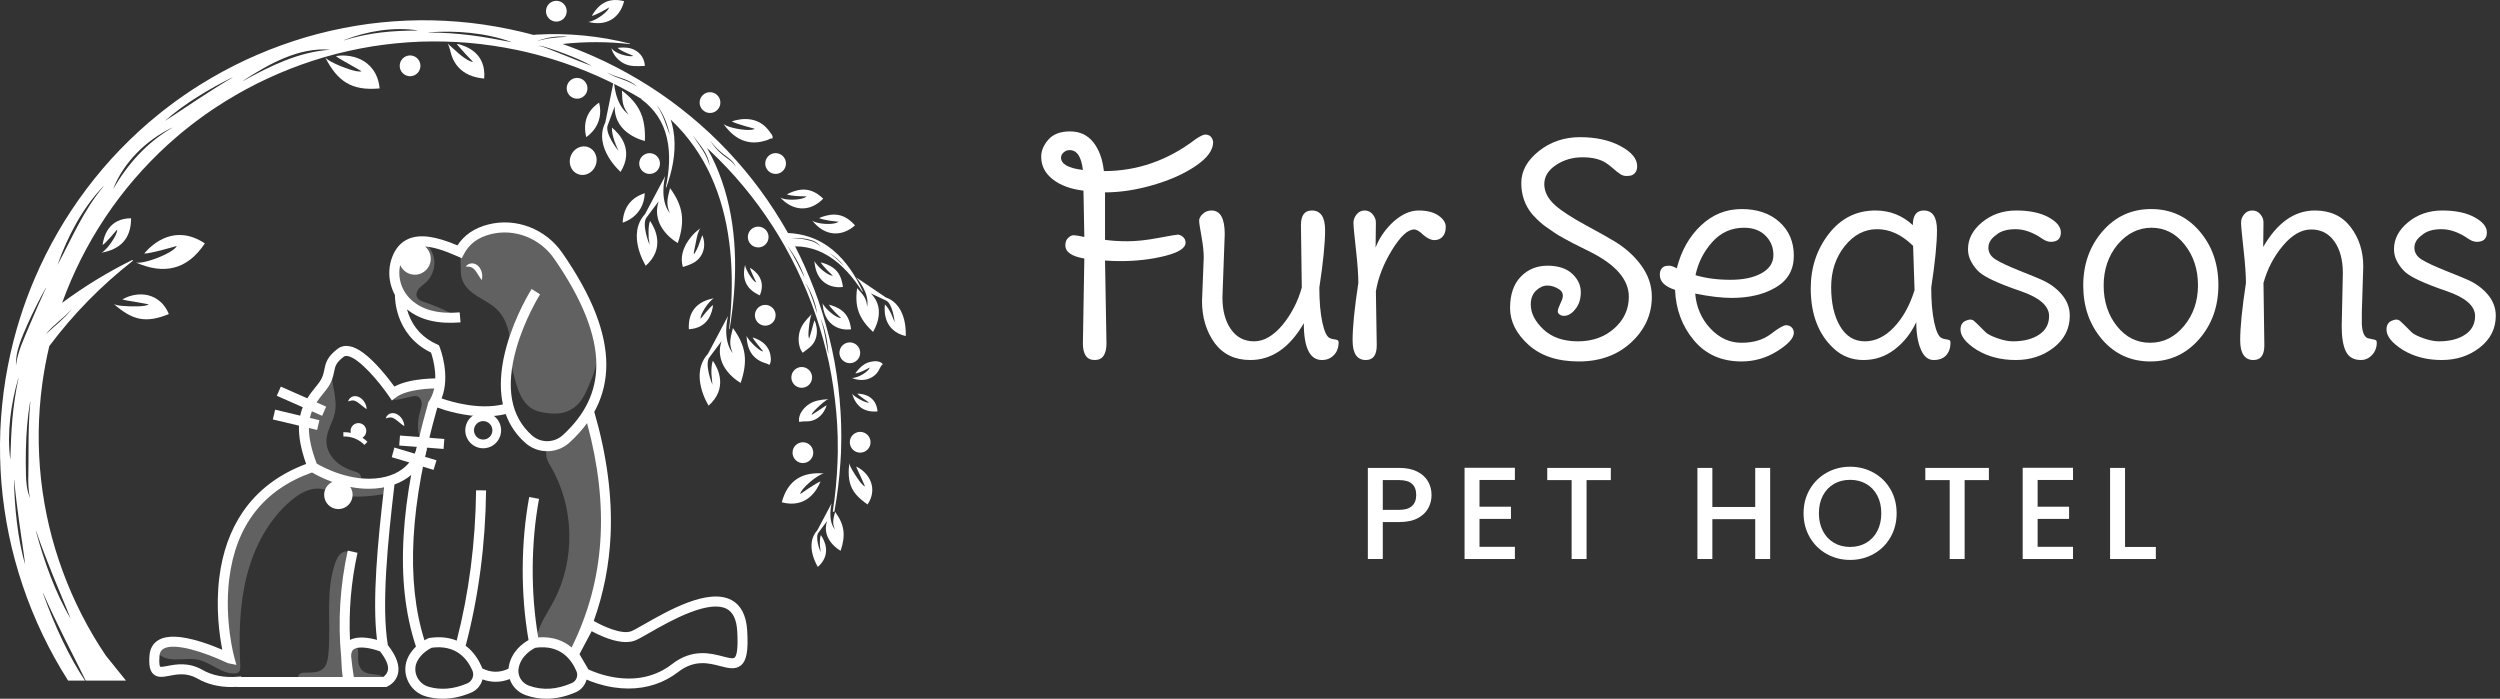 <?xml version="1.0" encoding="UTF-8"?>
<svg width="483px" height="135px" viewBox="0 0 483 135" version="1.1" xmlns="http://www.w3.org/2000/svg" xmlns:xlink="http://www.w3.org/1999/xlink">
    <rect x="0" y="0" width="483" height="135" fill="#333333" stroke="none"/>
    <title>logo_white-3</title>
    <g id="Initial-Design" stroke="none" stroke-width="1" fill="none" fill-rule="evenodd">
        <g id="1" transform="translate(-1323, -304)" fill-rule="nonzero">
            <g id="logo_white-3" transform="translate(1323, 304)">
                <g id="Fur-Seasons-Copy" transform="translate(201.159, 25.389)" fill="#FFFFFF">
                    <path d="M8.056,40.944 L8.333,24.556 C5.889,24.148 4.667,23.296 4.667,22 C4.667,21.407 4.833,20.944 5.167,20.611 C5.537,20.241 5.898,20.056 6.25,20.056 C6.602,20.056 7.296,20.167 8.333,20.389 L8.167,11.444 C5.685,11.148 3.704,10.417 2.222,9.25 C0.741,8.083 0,6.63 0,4.889 C0,3.741 0.463,2.639 1.389,1.583 C2.315,0.528 3.713,0 5.583,0 C7.454,0 8.944,0.694 10.056,2.083 C11.167,3.472 11.852,5.333 12.111,7.667 C18.556,7.667 24.463,5.611 29.833,1.5 C30.722,0.907 31.333,0.611 31.667,0.611 C32.556,0.611 33.074,1.093 33.222,2.056 C33.222,3.611 32.102,5.148 29.861,6.667 C27.62,8.185 24.87,9.417 21.611,10.361 C18.352,11.306 15.259,11.778 12.333,11.778 L12.333,20.944 C13.556,21.13 15.009,21.222 16.694,21.222 C18.38,21.222 20.352,21.009 22.611,20.583 C24.87,20.157 26.139,19.944 26.417,19.944 C26.694,19.944 27.009,20.083 27.361,20.361 C27.713,20.639 27.889,21.019 27.889,21.5 C27.889,22.537 26.565,23.389 23.917,24.056 C21.269,24.722 18.389,25.056 15.278,25.056 C14.315,25.056 13.333,25.019 12.333,24.944 L12.611,40.944 C12.611,43.093 11.852,44.167 10.333,44.167 C8.815,44.167 8.056,43.093 8.056,40.944 Z M8.056,7.444 C7.759,4.889 6.907,3.611 5.5,3.611 C5.056,3.611 4.667,3.759 4.333,4.056 C4,4.352 3.833,4.685 3.833,5.056 C3.833,6.315 5.241,7.111 8.056,7.444 Z" id="Shape"></path>
                    <path d="M35.46,19.833 L35.015,32.056 C35.015,34.611 35.561,36.667 36.654,38.222 C37.747,39.778 39.237,40.556 41.126,40.556 C43.015,40.556 44.848,39.5 46.626,37.389 C48.367,35.241 49.608,32.833 50.348,30.167 L50.182,18.111 C50.182,16.222 50.886,15.278 52.293,15.278 C53.997,15.278 54.848,16.546 54.848,19.083 C54.848,21.62 54.478,25.315 53.737,30.167 C53.737,32.87 53.932,35.12 54.321,36.917 C54.71,38.713 55.2,39.722 55.793,39.944 C56.015,40.056 56.284,40.13 56.598,40.167 C56.913,40.204 57.136,40.259 57.265,40.333 C57.395,40.407 57.46,40.556 57.46,40.778 C57.46,41.778 57.154,42.593 56.543,43.222 C55.932,43.852 55.163,44.167 54.237,44.167 C51.904,44.167 50.737,41.796 50.737,37.056 C47.997,41.796 44.552,44.167 40.404,44.167 C37.441,44.167 35.145,43.074 33.515,40.889 C31.886,38.63 31.071,35.926 31.071,32.778 L31.404,24.389 C31.404,23.241 31.256,21.861 30.96,20.25 C30.663,18.639 30.515,17.63 30.515,17.222 C30.515,16.815 30.747,16.389 31.21,15.944 C31.673,15.5 32.237,15.278 32.904,15.278 C34.608,15.278 35.46,16.796 35.46,19.833 Z" id="Path"></path>
                    <path d="M64.662,30.889 L64.828,41.333 C64.828,43.222 64.125,44.167 62.717,44.167 C61.013,44.167 60.162,42.898 60.162,40.361 C60.162,37.824 60.532,34.13 61.273,29.278 C61.273,27.722 61.115,25.546 60.801,22.75 C60.486,19.954 60.328,18.259 60.328,17.667 C60.328,17.074 60.532,16.528 60.939,16.028 C61.347,15.528 61.865,15.278 62.495,15.278 C63.125,15.278 63.643,15.528 64.051,16.028 C64.458,16.528 64.662,17.037 64.662,17.556 C64.662,18.074 64.652,18.907 64.634,20.056 C64.615,21.204 64.606,22 64.606,22.444 C65.31,20.593 66.458,18.926 68.051,17.444 C69.68,16 71.301,15.278 72.912,15.278 C74.523,15.278 75.801,15.602 76.745,16.25 C77.689,16.898 78.162,17.63 78.162,18.444 C78.162,19.259 77.958,19.889 77.551,20.333 C77.143,20.778 76.615,21 75.967,21 C75.319,21 74.606,20.667 73.828,20 C73.125,19.296 72.532,18.944 72.051,18.944 C70.828,18.944 69.402,20.269 67.773,22.917 C66.143,25.565 65.106,28.222 64.662,30.889 Z" id="Path"></path>
                    <path d="M101.753,35.5 C101.197,35.685 100.734,35.685 100.364,35.5 C99.993,35.315 99.808,35.074 99.808,34.778 C99.808,34.481 99.901,34.139 100.086,33.75 C100.271,33.361 100.438,32.981 100.586,32.611 C100.956,31.722 100.808,31.037 100.141,30.556 C99.364,30.037 98.586,29.778 97.808,29.778 C97.03,29.778 96.299,30.102 95.614,30.75 C94.928,31.398 94.586,32.296 94.586,33.444 C94.586,35.111 95.401,36.713 97.03,38.25 C98.66,39.787 100.882,40.556 103.697,40.556 C106.512,40.556 108.854,39.722 110.725,38.056 C112.595,36.389 113.53,34.352 113.53,31.944 C113.53,28.685 111.086,25.815 106.197,23.333 C105.938,23.185 105.364,22.898 104.475,22.472 C103.586,22.046 102.975,21.741 102.641,21.556 C102.308,21.37 101.762,21.074 101.003,20.667 C100.243,20.259 99.651,19.907 99.225,19.611 C98.799,19.315 98.29,18.963 97.697,18.556 C96.808,17.963 95.864,17.111 94.864,16 C93.456,14.296 92.753,12.287 92.753,9.972 C92.753,7.657 93.882,5.602 96.141,3.806 C98.401,2.009 101.058,1.111 104.114,1.111 C107.169,1.111 109.771,1.685 111.919,2.833 C114.067,3.981 115.141,5.278 115.141,6.722 C115.141,7.611 114.771,8.204 114.03,8.5 C113.771,8.574 113.438,8.611 113.03,8.611 C112.623,8.611 112.225,8.481 111.836,8.222 C111.447,7.963 111.003,7.611 110.503,7.167 C110.003,6.722 109.549,6.37 109.141,6.111 C108.03,5.37 106.512,5 104.586,5 C102.66,5 100.947,5.5 99.447,6.5 C97.947,7.5 97.197,8.731 97.197,10.194 C97.197,11.657 97.901,13.019 99.308,14.278 C100.567,15.389 102.549,16.676 105.253,18.139 C107.956,19.602 109.753,20.611 110.641,21.167 C112.827,22.463 114.595,24.046 115.947,25.917 C117.299,27.787 117.975,29.796 117.975,31.944 C117.975,35.352 116.651,38.287 114.003,40.75 C111.354,43.213 107.975,44.444 103.864,44.444 C99.753,44.444 96.512,43.37 94.141,41.222 C91.771,39.074 90.586,36.704 90.586,34.111 C90.586,31.519 91.271,29.509 92.641,28.083 C94.012,26.657 95.734,25.944 97.808,25.944 C99.882,25.944 101.475,26.463 102.586,27.5 C103.697,28.537 104.253,29.722 104.253,31.056 C104.253,32.389 103.901,33.481 103.197,34.333 C102.79,34.889 102.308,35.278 101.753,35.5 Z" id="Path"></path>
                    <path d="M135.798,18.611 C133.354,18.611 131.307,19.528 129.659,21.361 C128.011,23.194 126.928,25.333 126.409,27.778 C128.409,28.37 130.659,28.667 133.159,28.667 C135.659,28.667 137.668,28.241 139.187,27.389 C140.705,26.537 141.465,25.37 141.465,23.889 C141.465,22.407 140.955,21.157 139.937,20.139 C138.918,19.12 137.539,18.611 135.798,18.611 Z M133.409,32.167 C131.483,32.167 129.131,31.889 126.354,31.333 C126.576,33.963 127.548,36.204 129.27,38.056 C130.992,39.907 133.002,40.833 135.298,40.833 C137.594,40.833 139.483,40.269 140.965,39.139 C142.446,38.009 143.418,37.444 143.881,37.444 C144.344,37.444 144.715,37.583 144.992,37.861 C145.27,38.139 145.409,38.481 145.409,38.889 C145.409,39.926 144.344,41.111 142.215,42.444 C140.085,43.778 137.779,44.444 135.298,44.444 C131.446,44.444 128.381,43.083 126.104,40.361 C123.826,37.639 122.613,34.389 122.465,30.611 C120.502,29.981 119.52,29.019 119.52,27.722 C119.52,26.87 119.835,26.315 120.465,26.056 C120.687,25.981 120.974,25.944 121.326,25.944 C121.678,25.944 122.168,26.111 122.798,26.444 C123.65,23.074 125.196,20.324 127.437,18.194 C129.678,16.065 132.307,15 135.326,15 C138.344,15 140.779,15.833 142.631,17.5 C144.483,19.167 145.409,21.343 145.409,24.028 C145.409,26.713 144.261,28.741 141.965,30.111 C139.668,31.481 136.816,32.167 133.409,32.167 Z" id="Shape"></path>
                    <path d="M171.955,30.167 C171.955,32.87 172.149,35.12 172.538,36.917 C172.927,38.713 173.418,39.722 174.01,39.944 C174.232,40.056 174.501,40.13 174.816,40.167 C175.13,40.204 175.353,40.259 175.482,40.333 C175.612,40.407 175.677,40.556 175.677,40.778 C175.677,41.815 175.399,42.639 174.843,43.25 C174.288,43.861 173.482,44.167 172.427,44.167 C171.371,44.167 170.547,43.491 169.955,42.139 C169.362,40.787 169.066,39.019 169.066,36.833 C168.066,38.981 166.677,40.741 164.899,42.111 C163.121,43.481 161.112,44.167 158.871,44.167 C156.63,44.167 154.714,43.426 153.121,41.944 C150.158,39.204 148.677,35.333 148.677,30.333 C148.677,26.296 149.843,22.778 152.177,19.778 C154.51,16.778 157.51,15.278 161.177,15.278 C163.955,15.278 166.362,16.222 168.399,18.111 C168.399,16.222 169.103,15.278 170.51,15.278 C172.214,15.278 173.066,16.546 173.066,19.083 C173.066,21.62 172.695,25.315 171.955,30.167 Z M168.732,30.667 L168.455,22.111 C166.269,19.963 163.955,18.889 161.51,18.889 C159.066,18.889 156.973,19.981 155.232,22.167 C153.492,24.352 152.621,26.991 152.621,30.083 C152.621,33.176 153.195,35.694 154.343,37.639 C155.492,39.583 157.084,40.556 159.121,40.556 C161.158,40.556 163.038,39.648 164.76,37.833 C166.482,36.019 167.806,33.63 168.732,30.667 Z" id="Shape"></path>
                    <path d="M198.722,35.611 C198.722,38.093 197.694,40.139 195.639,41.75 C193.583,43.361 191.13,44.167 188.278,44.167 C185.426,44.167 182.926,43.519 180.778,42.222 C178.667,40.889 177.611,39.574 177.611,38.278 C177.611,37.426 177.963,36.852 178.667,36.556 C179.37,36.259 179.907,36.296 180.278,36.667 C180.352,36.704 181.093,37.426 182.5,38.833 C182.907,39.204 183.667,39.583 184.778,39.972 C185.889,40.361 186.87,40.556 187.722,40.556 C189.796,40.556 191.481,40.13 192.778,39.278 C194.074,38.426 194.722,37.222 194.722,35.667 C194.722,33.704 192.87,32.093 189.167,30.833 C185.056,29.426 182.426,28.222 181.278,27.222 C180.722,26.741 180.213,26.102 179.75,25.306 C179.287,24.509 179.056,23.667 179.056,22.778 C179.056,20.778 179.972,19.028 181.806,17.528 C183.639,16.028 185.833,15.278 188.389,15.278 C190.944,15.278 193.019,15.713 194.611,16.583 C196.204,17.454 197,18.426 197,19.5 C197,20.722 196.352,21.333 195.056,21.333 C194.537,21.333 193.981,21.13 193.389,20.722 C191.611,19.5 189.898,18.889 188.25,18.889 C186.602,18.889 185.352,19.259 184.5,20 C183.5,20.704 183,21.528 183,22.472 C183,23.417 183.481,24.185 184.444,24.778 C185.407,25.37 186.981,26.102 189.167,26.972 C191.352,27.843 192.685,28.389 193.167,28.611 C194.796,29.315 196.13,30.278 197.167,31.5 C198.204,32.722 198.722,34.093 198.722,35.611 Z" id="Path"></path>
                    <path d="M205.268,29.778 C205.268,32.852 206.12,35.463 207.823,37.611 C209.527,39.759 211.666,40.833 214.24,40.833 C216.814,40.833 218.999,39.75 220.795,37.583 C222.592,35.417 223.49,32.796 223.49,29.722 C223.49,26.648 222.629,24.028 220.907,21.861 C219.184,19.694 217.055,18.611 214.518,18.611 C211.981,18.611 209.786,19.704 207.934,21.889 C206.157,24.074 205.268,26.704 205.268,29.778 Z M204.99,40.222 C202.545,37.37 201.323,33.889 201.323,29.778 C201.323,25.667 202.564,22.176 205.045,19.306 C207.527,16.435 210.657,15 214.434,15 C218.212,15 221.323,16.417 223.768,19.25 C226.212,22.083 227.434,25.565 227.434,29.694 C227.434,33.824 226.184,37.315 223.684,40.167 C221.184,43.019 218.055,44.444 214.295,44.444 C210.536,44.444 207.434,43.037 204.99,40.222 Z" id="Shape"></path>
                    <path d="M255.424,26.111 L255.146,34.833 L255.146,37.222 C255.221,38.741 255.591,39.648 256.258,39.944 C256.517,40.019 256.813,40.083 257.146,40.139 C257.48,40.194 257.711,40.259 257.841,40.333 C257.971,40.407 258.035,40.556 258.035,40.778 C258.035,41.741 257.73,42.546 257.119,43.194 C256.508,43.843 255.795,44.167 254.98,44.167 C253.609,44.167 252.646,43.63 252.091,42.556 C251.535,41.481 251.258,39.833 251.258,37.611 L251.48,27.389 C251.48,24.833 250.934,22.787 249.841,21.25 C248.748,19.713 247.258,18.944 245.369,18.944 C243.48,18.944 241.656,19.991 239.896,22.083 C238.137,24.176 236.887,26.574 236.146,29.278 L236.313,41.333 C236.313,43.222 235.609,44.167 234.202,44.167 C232.498,44.167 231.646,42.898 231.646,40.361 C231.646,37.824 232.017,34.13 232.758,29.278 C232.758,27.722 232.6,25.537 232.285,22.722 C231.971,19.907 231.813,18.204 231.813,17.611 C231.813,17.019 232.017,16.481 232.424,16 C232.832,15.519 233.35,15.278 233.98,15.278 C234.609,15.278 235.128,15.519 235.535,16 C235.943,16.481 236.146,17 236.146,17.556 C236.146,18.111 236.137,18.944 236.119,20.056 C236.1,21.167 236.091,21.926 236.091,22.333 C238.795,17.63 242.128,15.278 246.091,15.278 C249.054,15.278 251.35,16.343 252.98,18.472 C254.609,20.602 255.424,23.148 255.424,26.111 Z" id="Path"></path>
                    <path d="M281.025,35.611 C281.025,38.093 279.997,40.139 277.942,41.75 C275.886,43.361 273.433,44.167 270.581,44.167 C267.729,44.167 265.229,43.519 263.081,42.222 C260.97,40.889 259.914,39.574 259.914,38.278 C259.914,37.426 260.266,36.852 260.97,36.556 C261.673,36.259 262.21,36.296 262.581,36.667 C262.655,36.704 263.396,37.426 264.803,38.833 C265.21,39.204 265.97,39.583 267.081,39.972 C268.192,40.361 269.173,40.556 270.025,40.556 C272.099,40.556 273.785,40.13 275.081,39.278 C276.377,38.426 277.025,37.222 277.025,35.667 C277.025,33.704 275.173,32.093 271.47,30.833 C267.359,29.426 264.729,28.222 263.581,27.222 C263.025,26.741 262.516,26.102 262.053,25.306 C261.59,24.509 261.359,23.667 261.359,22.778 C261.359,20.778 262.275,19.028 264.109,17.528 C265.942,16.028 268.136,15.278 270.692,15.278 C273.247,15.278 275.322,15.713 276.914,16.583 C278.507,17.454 279.303,18.426 279.303,19.5 C279.303,20.722 278.655,21.333 277.359,21.333 C276.84,21.333 276.285,21.13 275.692,20.722 C273.914,19.5 272.201,18.889 270.553,18.889 C268.905,18.889 267.655,19.259 266.803,20 C265.803,20.704 265.303,21.528 265.303,22.472 C265.303,23.417 265.785,24.185 266.747,24.778 C267.71,25.37 269.285,26.102 271.47,26.972 C273.655,27.843 274.988,28.389 275.47,28.611 C277.099,29.315 278.433,30.278 279.47,31.5 C280.507,32.722 281.025,34.093 281.025,35.611 Z" id="Path"></path>
                </g>
                <g id="Pet-Hotel-Copy" transform="translate(264.268, 90.172)" fill="#FFFFFF">
                    <path d="M12.307,5.47 C12.307,6.365 12.096,7.209 11.674,8.002 C11.252,8.796 10.577,9.441 9.648,9.939 C8.72,10.437 7.529,10.686 6.078,10.686 L2.887,10.686 L2.887,17.828 L0,17.828 L0,0.228 L6.078,0.228 C7.428,0.228 8.572,0.46 9.509,0.924 C10.446,1.389 11.146,2.017 11.611,2.811 C12.075,3.604 12.307,4.491 12.307,5.47 Z M6.078,8.331 C7.175,8.331 7.994,8.082 8.534,7.584 C9.074,7.086 9.344,6.381 9.344,5.47 C9.344,3.545 8.255,2.583 6.078,2.583 L2.887,2.583 L2.887,8.331 L6.078,8.331 Z" id="Shape"></path>
                    <polygon id="Path" points="21.572 2.558 21.572 7.724 27.649 7.724 27.649 10.079 21.572 10.079 21.572 15.472 28.409 15.472 28.409 17.828 18.685 17.828 18.685 0.203 28.409 0.203 28.409 2.558"></polygon>
                    <polygon id="Path" points="46.942 0.228 46.942 2.583 42.257 2.583 42.257 17.828 39.37 17.828 39.37 2.583 34.66 2.583 34.66 0.228"></polygon>
                    <polygon id="Path" points="77.728 0.228 77.728 17.828 74.841 17.828 74.841 10.129 66.56 10.129 66.56 17.828 63.673 17.828 63.673 0.228 66.56 0.228 66.56 7.774 74.841 7.774 74.841 0.228"></polygon>
                    <path d="M93.171,18.005 C91.534,18.005 90.027,17.621 88.651,16.853 C87.275,16.084 86.186,15.012 85.385,13.637 C84.583,12.261 84.182,10.712 84.182,8.99 C84.182,7.268 84.583,5.723 85.385,4.356 C86.186,2.988 87.275,1.92 88.651,1.152 C90.027,0.384 91.534,-1.42108547e-14 93.171,-1.42108547e-14 C94.826,-1.42108547e-14 96.341,0.384 97.717,1.152 C99.093,1.92 100.178,2.988 100.971,4.356 C101.764,5.723 102.161,7.268 102.161,8.99 C102.161,10.712 101.764,12.261 100.971,13.637 C100.178,15.012 99.093,16.084 97.717,16.853 C96.341,17.621 94.826,18.005 93.171,18.005 Z M93.171,15.498 C94.336,15.498 95.375,15.232 96.286,14.7 C97.198,14.168 97.911,13.409 98.426,12.421 C98.941,11.433 99.198,10.29 99.198,8.99 C99.198,7.69 98.941,6.55 98.426,5.571 C97.911,4.592 97.198,3.841 96.286,3.317 C95.375,2.794 94.336,2.532 93.171,2.532 C92.007,2.532 90.968,2.794 90.057,3.317 C89.145,3.841 88.432,4.592 87.917,5.571 C87.402,6.55 87.144,7.69 87.144,8.99 C87.144,10.29 87.402,11.433 87.917,12.421 C88.432,13.409 89.145,14.168 90.057,14.7 C90.968,15.232 92.007,15.498 93.171,15.498 Z" id="Shape"></path>
                    <polygon id="Path" points="119.985 0.228 119.985 2.583 115.3 2.583 115.3 17.828 112.413 17.828 112.413 2.583 107.703 2.583 107.703 0.228"></polygon>
                    <polygon id="Path" points="129.402 2.558 129.402 7.724 135.479 7.724 135.479 10.079 129.402 10.079 129.402 15.472 136.239 15.472 136.239 17.828 126.515 17.828 126.515 0.203 136.239 0.203 136.239 2.558"></polygon>
                    <polygon id="Path" points="146.289 15.498 152.24 15.498 152.24 17.828 143.402 17.828 143.402 0.228 146.289 0.228"></polygon>
                </g>
                <g id="Asset-1-Copy">
                    <path d="M161.313,102.329 C160.812,101.104 160.913,100.512 161.34,98.887 C163.135,101.338 163.437,103.371 162.406,106.415 C162.406,106.415 158.591,104.344 159.782,100.683 L158.176,102.833 C157.348,103.754 158.499,106.588 158.535,106.677 L158.535,106.674 C158.535,106.674 158.398,105.201 158.398,105.201 L158.398,105.199 C158.376,104.565 158.408,103.862 158.594,103.378 C158.594,103.378 158.594,103.378 158.594,103.376 C159.358,104.496 160.667,107.154 158.011,109.534 C158.011,109.534 155.301,105.283 157.917,102.435 L160.673,97.239 C160.666,97.297 159.817,100.41 161.314,102.329 L161.313,102.329 Z" id="Path" fill="#FFFFFF"></path>
                    <path d="M158.001,109.604 L157.972,109.559 C157.945,109.516 155.276,105.249 157.879,102.408 L160.741,97.013 L160.718,97.244 C160.718,97.244 160.714,97.264 160.708,97.29 C160.542,98.003 160.109,100.348 161.143,102.005 C160.784,100.965 160.917,100.322 161.298,98.875 L161.322,98.783 L161.378,98.86 C163.191,101.335 163.481,103.386 162.45,106.428 L162.433,106.479 L162.386,106.453 C162.348,106.434 158.721,104.417 159.667,100.913 L158.213,102.86 C157.558,103.588 158.183,105.581 158.461,106.35 L158.353,105.205 C158.326,104.398 158.393,103.78 158.55,103.365 L158.566,103.255 L158.631,103.351 C159.356,104.412 160.749,107.142 158.042,109.569 L158.002,109.604 L158.001,109.604 Z M160.559,97.548 L157.95,102.465 C155.532,105.099 157.742,108.998 158.021,109.464 C160.562,107.149 159.323,104.56 158.605,103.476 C158.472,103.879 158.416,104.457 158.442,105.197 L158.58,106.674 L158.568,106.877 L158.493,106.695 C158.444,106.576 157.292,103.749 158.143,102.804 L159.91,100.438 L159.825,100.699 C158.731,104.063 161.951,106.096 162.382,106.349 C163.37,103.4 163.093,101.391 161.361,98.993 C160.966,100.502 160.863,101.11 161.356,102.314 L161.481,102.618 L161.28,102.359 C160.091,100.835 160.365,98.548 160.561,97.55 L160.559,97.548 Z" id="Shape"></path>
                    <path d="M119.467,29.14 C119.439,29.08 119.034,28.226 118.693,27.202 L119.466,29.136 L119.466,29.14 L119.467,29.14 Z" id="Path" fill="#9EB362"></path>
                    <path d="M118.252,24.679 L118.252,24.679 C118.252,24.679 118.252,24.683 118.252,24.683 L118.252,24.679 Z" id="Path" fill="#9EB362"></path>
                    <path d="M121.489,22.155 C120.323,20.702 120.225,19.862 120.154,17.495 C123.554,20.087 124.773,22.712 124.591,27.234 C124.591,27.234 118.614,25.967 118.764,20.545 L117.451,24.092 C116.7,25.667 119.382,29.035 119.467,29.14 L119.467,29.135 C119.467,29.135 118.693,27.201 118.693,27.201 L118.693,27.198 C118.411,26.35 118.175,25.388 118.232,24.661 C118.232,24.661 118.232,24.66 118.232,24.659 C119.71,25.864 122.537,28.93 119.898,33.208 C119.898,33.208 114.545,28.551 116.943,23.657 L118.595,15.536 C118.61,15.617 118.703,20.162 121.488,22.154 L121.489,22.155 Z" id="Path" fill="#FFFFFF"></path>
                    <path d="M118.693,27.201 L119.466,29.135 L119.466,29.14 C119.439,29.08 119.034,28.226 118.693,27.202 L118.693,27.201 Z" id="Path" fill="#9EB362"></path>
                    <path d="M118.252,24.679 L118.252,24.679 C118.252,24.679 118.252,24.683 118.252,24.683 L118.252,24.679 Z" id="Path" fill="#9EB362"></path>
                    <path d="M118.693,27.201 L119.466,29.135 L119.466,29.14 C119.439,29.08 119.034,28.226 118.693,27.202 L118.693,27.201 Z" id="Path" fill="#9EB362"></path>
                    <path d="M113.255,26.485 C113.255,26.485 116.871,24.293 115.745,19.821 C113.531,21.348 112.562,23.499 113.255,26.485 Z" id="Path" fill="#FFFFFF"></path>
                    <path d="M110.278,30.11 C110.834,28.674 112.359,27.928 113.682,28.443 C115.005,28.958 115.628,30.54 115.071,31.977 C114.515,33.413 112.99,34.159 111.667,33.644 C110.344,33.129 109.722,31.547 110.278,30.11 Z" id="Path" fill="#FFFFFF"></path>
                    <path d="M125.501,47.32 C125.491,47.255 125.344,46.321 125.307,45.241 L125.501,47.316 L125.501,47.32 Z" id="Path" fill="#9EB362"></path>
                    <path d="M125.604,42.693 L125.604,42.693 C125.604,42.693 125.604,42.697 125.604,42.697 L125.604,42.693 Z" id="Path" fill="#9EB362"></path>
                    <path d="M129.415,41.197 C128.709,39.472 128.851,38.639 129.453,36.35 C131.981,39.802 132.406,42.666 130.953,46.951 C130.953,46.951 125.58,44.036 127.257,38.88 L124.996,41.908 C123.83,43.205 125.45,47.197 125.501,47.321 L125.501,47.317 C125.501,47.317 125.307,45.242 125.307,45.242 L125.307,45.239 C125.277,44.346 125.323,43.356 125.583,42.675 C125.583,42.675 125.583,42.674 125.583,42.673 C126.659,44.249 128.503,47.993 124.763,51.345 C124.763,51.345 120.947,45.357 124.63,41.346 L128.511,34.029 C128.503,34.11 127.306,38.495 129.414,41.197 L129.415,41.197 Z" id="Path" fill="#FFFFFF"></path>
                    <path d="M167.538,59.248 C167.382,57.689 166.948,57.127 165.6,55.667 C165.085,59.228 165.897,61.521 168.661,64.125 C168.661,64.125 171.499,59.835 168.225,56.674 L171.096,58.025 C172.471,58.525 172.841,62.128 172.852,62.241 L172.85,62.238 L172.178,60.623 L172.178,60.621 C171.847,59.947 171.423,59.23 170.963,58.828 C170.963,58.828 170.962,58.828 170.961,58.827 C170.783,60.423 170.89,63.93 174.985,64.936 C174.985,64.936 175.458,58.984 171.146,57.466 L165.386,53.574 C165.424,53.631 168.038,56.411 167.539,59.249 L167.538,59.248 Z" id="Path" fill="#FFFFFF"></path>
                    <path d="M141.557,68.222 C140.85,66.497 140.993,65.664 141.595,63.375 C144.123,66.827 144.548,69.691 143.095,73.976 C143.095,73.976 137.722,71.061 139.399,65.905 L137.137,68.933 C135.971,70.23 137.592,74.222 137.643,74.346 L137.643,74.342 C137.643,74.342 137.449,72.267 137.449,72.267 L137.449,72.265 C137.419,71.372 137.464,70.381 137.724,69.7 C137.724,69.7 137.724,69.699 137.724,69.698 C138.801,71.274 140.644,75.018 136.904,78.371 C136.904,78.371 133.088,72.382 136.771,68.372 L140.652,61.054 C140.644,61.135 139.448,65.52 141.556,68.222 L141.557,68.222 Z" id="Path" fill="#FFFFFF"></path>
                    <path d="M158.524,93.023 C158.524,93.023 158.525,93.023 158.527,93.023 C157.829,94.755 155.786,98.285 151.041,97.046 C152.194,92.715 155.079,91.123 159.2,91.479 C158.055,91.589 154.662,94.436 154.6,95.457 C154.6,95.457 157.831,93.179 158.524,93.023 L158.524,93.023 Z" id="Path" fill="#FFFFFF"></path>
                    <path d="M125.307,45.241 L125.501,47.316 L125.501,47.32 C125.491,47.255 125.344,46.321 125.307,45.241 Z" id="Path" fill="#FFFFFF"></path>
                    <path d="M125.604,42.693 L125.604,42.693 C125.604,42.693 125.604,42.697 125.604,42.697 L125.604,42.693 Z" id="Path" fill="#FFFFFF"></path>
                    <path d="M125.307,45.241 L125.501,47.316 L125.501,47.32 C125.491,47.255 125.344,46.321 125.307,45.241 Z" id="Path" fill="#FFFFFF"></path>
                    <path d="M120.294,43.009 C120.294,43.009 124.382,41.936 124.567,37.328 C122.012,38.162 120.474,39.948 120.294,43.009 Z" id="Path" fill="#FFFFFF"></path>
                    <path d="M165.43,90.126 C165.43,90.126 165.43,90.126 165.429,90.125 C165.806,90.313 166.283,90.596 166.748,91.002 C167.214,91.407 167.672,91.933 168.007,92.577 C168.343,93.219 168.554,93.98 168.526,94.814 C168.498,95.648 168.23,96.557 167.614,97.462 C165.972,96.331 164.974,95.273 164.453,94.009 C163.929,92.75 163.88,91.287 164.076,89.454 C164.086,89.602 164.145,89.794 164.242,90.013 C164.334,90.235 164.467,90.483 164.615,90.749 C164.982,91.395 165.466,92.142 165.921,92.767 C166.377,93.39 166.807,93.891 167.12,93.983 C167.12,93.983 167.032,93.776 166.897,93.456 C166.76,93.137 166.574,92.708 166.368,92.266 C165.966,91.378 165.487,90.444 165.43,90.126 L165.43,90.126 Z" id="Path" fill="#FFFFFF"></path>
                    <path d="M165.635,76.053 C165.635,76.053 165.635,76.053 165.634,76.053 C166.204,76.057 167.108,76.157 167.911,76.642 C168.713,77.125 169.411,77.991 169.538,79.487 C166.818,79.703 165.35,78.44 164.607,76.022 C164.701,76.203 164.969,76.439 165.315,76.681 C166.159,77.266 167.462,77.894 167.885,77.768 C167.885,77.768 167.387,77.424 166.855,77.041 C166.324,76.657 165.759,76.234 165.635,76.054 L165.635,76.053 Z" id="Path" fill="#FFFFFF"></path>
                    <path d="M165.248,72.14 C165.248,72.14 165.248,72.14 165.246,72.14 C165.425,71.891 165.664,71.58 165.951,71.271 C166.239,70.961 166.576,70.655 166.971,70.404 C167.168,70.279 167.382,70.166 167.615,70.077 C167.73,70.031 167.852,69.992 167.979,69.956 C168.042,69.939 168.107,69.923 168.173,69.909 C168.241,69.893 168.313,69.878 168.39,69.863 C168.695,69.805 169.066,69.756 169.472,69.805 C169.674,69.829 169.883,69.881 170.074,69.971 C170.266,70.059 170.44,70.189 170.565,70.351 C170.27,70.587 170.131,70.859 170.003,71.106 C169.877,71.356 169.761,71.601 169.595,71.842 C169.515,71.961 169.413,72.084 169.307,72.198 C169.202,72.313 169.09,72.418 168.974,72.518 C168.742,72.715 168.488,72.879 168.221,73.013 C167.147,73.545 165.825,73.542 164.537,73.01 C164.757,73.055 165.153,72.989 165.597,72.83 C166.139,72.641 166.748,72.312 167.214,71.957 C167.681,71.603 168.004,71.23 168.032,70.99 C168.032,70.99 167.478,71.328 166.838,71.619 C166.2,71.914 165.479,72.152 165.247,72.14 L165.248,72.14 Z" id="Path" fill="#FFFFFF"></path>
                    <path d="M159.713,78.301 C159.713,78.301 159.713,78.301 159.715,78.3 C159.612,78.632 159.443,79.058 159.171,79.49 C158.9,79.923 158.524,80.363 158.036,80.716 C157.794,80.892 157.513,81.048 157.242,81.156 C156.969,81.266 156.7,81.334 156.422,81.37 C156.145,81.408 155.858,81.409 155.538,81.411 C155.217,81.416 154.848,81.421 154.406,81.519 C154.321,81.116 154.37,80.678 154.503,80.284 C154.635,79.887 154.841,79.538 155.064,79.24 C155.288,78.941 155.532,78.695 155.765,78.492 C156,78.288 156.215,78.131 156.456,77.988 C157.403,77.419 158.567,77.202 160.076,77.108 C159.839,77.167 159.492,77.408 159.102,77.721 C158.629,78.104 158.087,78.592 157.635,79.037 C157.186,79.483 156.827,79.894 156.792,80.157 C156.792,80.157 156.949,80.062 157.192,79.916 C157.436,79.768 157.762,79.562 158.096,79.341 C158.769,78.904 159.463,78.39 159.714,78.302 L159.713,78.301 Z" id="Path" fill="#FFFFFF"></path>
                    <path d="M160.156,58.872 C160.156,58.872 160.156,58.872 160.155,58.871 C160.844,59.03 161.894,59.378 162.736,60.07 C163.158,60.419 163.531,60.852 163.818,61.421 C164.106,61.992 164.307,62.697 164.434,63.622 C163.591,63.732 162.805,63.645 162.123,63.418 C161.44,63.19 160.861,62.821 160.398,62.355 C159.935,61.888 159.587,61.323 159.347,60.683 C159.106,60.043 158.972,59.328 158.923,58.543 C158.985,58.789 159.24,59.155 159.597,59.544 C160.03,60.019 160.612,60.529 161.162,60.894 C161.711,61.262 162.225,61.481 162.492,61.431 C162.492,61.431 161.936,60.946 161.38,60.366 C160.821,59.789 160.255,59.124 160.157,58.873 L160.156,58.872 Z" id="Path" fill="#FFFFFF"></path>
                    <path d="M158.578,50.695 C158.578,50.695 158.578,50.695 158.577,50.693 C159.266,50.853 160.316,51.201 161.158,51.893 C161.58,52.242 161.953,52.675 162.24,53.244 C162.528,53.815 162.729,54.52 162.856,55.445 C162.013,55.555 161.227,55.468 160.545,55.241 C159.862,55.013 159.283,54.644 158.82,54.178 C158.357,53.711 158.009,53.146 157.769,52.506 C157.528,51.866 157.394,51.151 157.345,50.366 C157.407,50.612 157.662,50.978 158.019,51.367 C158.452,51.842 159.034,52.351 159.584,52.717 C160.133,53.085 160.647,53.304 160.914,53.253 C160.914,53.253 160.358,52.769 159.802,52.188 C159.243,51.612 158.678,50.947 158.579,50.696 L158.578,50.695 Z" id="Path" fill="#FFFFFF"></path>
                    <path d="M144.897,51.739 C144.897,51.739 144.897,51.739 144.897,51.738 C145.964,52.367 148.075,54.058 146.798,57.061 C144.074,55.877 143.315,53.82 143.952,51.143 C143.94,51.364 144.061,51.735 144.256,52.152 C144.729,53.168 145.636,54.461 146.107,54.561 C146.107,54.561 144.933,52.21 144.899,51.739 L144.897,51.739 Z" id="Path" fill="#FFFFFF"></path>
                    <path d="M137.764,58.926 C137.764,58.926 137.764,58.926 137.765,58.924 C137.682,59.647 137.452,60.769 136.78,61.729 C136.108,62.69 134.996,63.489 133.087,63.609 C132.889,60.113 134.78,58.182 137.956,57.625 C137.713,57.716 137.369,58.021 137.014,58.43 C136.146,59.425 135.223,61.041 135.358,61.591 C135.358,61.591 135.829,60.983 136.37,60.35 C136.91,59.715 137.519,59.055 137.763,58.927 L137.764,58.926 Z" id="Path" fill="#FFFFFF"></path>
                    <path d="M145.415,65.198 C145.415,65.198 145.415,65.198 145.414,65.196 C146.07,65.382 147.081,65.791 147.852,66.61 C148.237,67.02 148.56,67.531 148.744,68.161 C148.836,68.479 148.889,68.805 148.921,69.227 C148.933,69.436 148.93,69.659 148.889,69.884 C148.848,70.107 148.765,70.328 148.632,70.508 C148.301,70.269 147.976,70.2 147.668,70.098 C147.36,70.006 147.033,69.856 146.751,69.699 C146.181,69.381 145.719,68.987 145.354,68.518 C144.626,67.581 144.284,66.344 144.239,64.832 C144.291,65.071 144.524,65.429 144.846,65.818 C145.632,66.761 146.93,67.907 147.458,67.9 C147.458,67.9 146.996,67.342 146.506,66.729 C146.017,66.115 145.499,65.446 145.415,65.199 L145.415,65.198 Z" id="Path" fill="#FFFFFF"></path>
                    <path d="M152.016,37.55 C152.016,37.55 152.016,37.55 152.015,37.55 C152.357,37.368 152.806,37.156 153.317,36.98 C153.828,36.803 154.4,36.665 155.006,36.635 C156.224,36.576 157.556,36.948 159.045,38.377 C157.735,39.736 156.235,40.334 154.782,40.258 C153.327,40.184 151.919,39.437 150.738,38.149 C150.962,38.317 151.443,38.453 152.027,38.522 C152.738,38.609 153.599,38.597 154.322,38.488 C155.047,38.38 155.632,38.177 155.815,37.937 C155.815,37.937 154.995,37.952 154.109,37.89 C153.222,37.834 152.274,37.694 152.016,37.552 L152.016,37.55 Z" id="Path" fill="#FFFFFF"></path>
                    <path d="M158.257,42.122 C158.257,42.122 158.256,42.122 158.255,42.122 C158.612,41.969 159.077,41.797 159.601,41.664 C160.124,41.532 160.706,41.443 161.312,41.465 C162.531,41.51 163.826,41.995 165.189,43.546 C163.768,44.788 162.223,45.256 160.781,45.055 C159.338,44.857 157.998,43.992 156.931,42.609 C157.141,42.795 157.608,42.972 158.184,43.09 C158.885,43.238 159.744,43.3 160.474,43.252 C161.206,43.205 161.805,43.054 162.008,42.83 C162.008,42.83 161.19,42.774 160.312,42.638 C159.433,42.506 158.5,42.286 158.255,42.122 L158.257,42.122 Z" id="Path" fill="#FFFFFF"></path>
                    <path d="M135.729,45.456 C135.729,45.456 135.729,45.455 135.729,45.454 C135.791,45.642 135.854,45.861 135.909,46.105 C135.963,46.35 136.016,46.616 136.036,46.906 C136.058,47.196 136.055,47.518 136.005,47.865 C135.954,48.211 135.85,48.593 135.674,48.97 C135.502,49.34 135.281,49.67 135.036,49.946 C134.791,50.223 134.521,50.448 134.228,50.632 C133.65,50.99 132.916,51.293 131.926,51.582 C131.669,50.676 131.658,49.782 131.849,48.985 C131.94,48.59 132.059,48.242 132.18,47.942 C132.301,47.642 132.422,47.391 132.538,47.179 C132.654,46.971 132.793,46.75 132.964,46.501 C133.132,46.254 133.338,45.983 133.567,45.702 C134.022,45.145 134.608,44.618 135.317,44.101 C135.122,44.306 134.932,44.758 134.774,45.314 C134.674,45.651 134.598,46.033 134.519,46.412 C134.444,46.79 134.368,47.171 134.298,47.526 C134.157,48.234 133.975,48.845 134.074,49.139 C134.074,49.139 134.191,48.961 134.364,48.669 C134.539,48.38 134.758,47.953 134.931,47.511 C135.107,47.069 135.261,46.614 135.39,46.244 C135.519,45.87 135.639,45.576 135.728,45.455 L135.729,45.456 Z" id="Path" fill="#FFFFFF"></path>
                    <path d="M141.395,23.445 C141.395,23.445 141.394,23.445 141.392,23.445 C142.285,23.148 143.74,22.816 145.243,23.118 C145.993,23.269 146.756,23.578 147.465,24.128 C147.82,24.404 148.161,24.74 148.48,25.145 C148.56,25.247 148.639,25.353 148.716,25.463 C148.754,25.519 148.792,25.575 148.831,25.632 L148.859,25.676 L148.904,25.726 C148.934,25.759 148.962,25.794 148.989,25.83 C149.096,25.972 149.193,26.133 149.248,26.322 C149.274,26.416 149.288,26.519 149.27,26.613 C149.253,26.708 149.199,26.784 149.136,26.821 C149.096,26.765 149.04,26.74 148.991,26.738 C148.939,26.736 148.892,26.751 148.846,26.768 C148.755,26.803 148.662,26.852 148.575,26.906 C148.507,26.965 148.367,27.009 148.247,27.051 C148.125,27.094 148.004,27.134 147.885,27.17 C147.406,27.317 146.941,27.416 146.49,27.471 C145.588,27.579 144.742,27.506 143.948,27.266 C142.36,26.786 140.979,25.638 139.77,23.934 C140.011,24.169 140.556,24.401 141.227,24.595 C142.86,25.067 145.242,25.319 145.825,24.881 C145.825,24.881 141.969,23.877 141.397,23.445 L141.395,23.445 Z" id="Path" fill="#FFFFFF"></path>
                    <path d="M157.378,61.888 C157.378,61.888 157.378,61.887 157.378,61.886 C157.525,62.226 157.681,62.685 157.764,63.221 C157.848,63.756 157.857,64.366 157.718,64.988 C157.649,65.297 157.541,65.61 157.392,65.911 C157.242,66.21 157.057,66.48 156.84,66.719 C156.623,66.961 156.372,67.175 156.081,67.396 C155.789,67.619 155.459,67.849 155.09,68.159 C154.814,67.82 154.619,67.416 154.498,67.014 C154.375,66.61 154.319,66.208 154.302,65.836 C154.284,65.462 154.304,65.121 154.343,64.813 C154.38,64.507 154.444,64.213 154.535,63.929 C154.895,62.792 155.687,61.786 156.851,60.671 C156.699,60.882 156.581,61.318 156.482,61.843 C156.363,62.483 156.265,63.256 156.216,63.932 C156.169,64.606 156.177,65.185 156.331,65.424 C156.331,65.424 156.573,64.674 156.798,63.851 C157.029,63.03 157.235,62.133 157.378,61.888 L157.378,61.888 Z" id="Path" fill="#FFFFFF"></path>
                    <path d="M64.897,10.822 C64.897,10.822 64.895,10.822 64.894,10.82 C65.467,10.74 66.221,10.686 67.055,10.767 C67.888,10.847 68.804,11.055 69.683,11.481 C70.561,11.906 71.401,12.548 72.061,13.466 C72.721,14.384 73.2,15.578 73.346,17.082 C70.61,17.334 68.569,16.989 66.915,15.993 C65.262,14.999 63.996,13.357 62.837,11.093 C63.086,11.42 63.695,11.792 64.451,12.167 C65.373,12.621 66.516,13.08 67.528,13.406 C68.542,13.73 69.428,13.92 69.847,13.76 C69.847,13.76 68.785,13.138 67.624,12.485 C66.466,11.825 65.202,11.142 64.897,10.822 Z" id="Path" fill="#FFFFFF"></path>
                    <path d="M88.246,8.465 C88.246,8.465 88.245,8.464 88.244,8.463 C88.734,8.537 89.366,8.734 89.974,9.007 C90.58,9.271 91.213,9.639 91.777,10.146 C92.904,11.161 93.752,12.737 93.546,15.182 C91.325,14.98 89.702,14.234 88.591,13.024 C88.312,12.722 88.067,12.391 87.852,12.031 C87.639,11.675 87.445,11.275 87.308,10.886 C87.167,10.493 87.068,10.1 86.959,9.689 C86.848,9.277 86.728,8.847 86.514,8.386 C86.707,8.649 87.122,8.973 87.609,9.423 C87.908,9.693 88.238,10.001 88.589,10.305 C88.94,10.609 89.309,10.899 89.663,11.147 C90.372,11.645 91.027,11.979 91.385,11.94 C91.385,11.94 90.691,11.24 89.962,10.457 C89.595,10.065 89.23,9.657 88.919,9.295 C88.609,8.933 88.342,8.633 88.246,8.465 L88.246,8.465 Z" id="Path" fill="#FFFFFF"></path>
                    <path d="M114.333,3.067 C114.333,3.067 114.332,3.067 114.331,3.067 C114.706,2.411 115.359,1.436 116.34,0.77 C117.33,0.1 118.648,-0.263 120.582,0.225 C120.127,1.993 119.194,3.212 117.972,3.874 C116.749,4.537 115.238,4.643 113.605,4.224 C113.875,4.242 114.335,4.098 114.846,3.851 C115.468,3.552 116.165,3.101 116.706,2.644 C117.248,2.188 117.633,1.729 117.666,1.437 C117.666,1.437 116.992,1.859 116.228,2.261 C115.467,2.667 114.619,3.047 114.333,3.067 L114.333,3.067 Z" id="Path" fill="#FFFFFF"></path>
                    <path d="M119.327,9.248 C119.327,9.248 119.327,9.248 119.325,9.248 C119.658,9.217 120.079,9.177 120.546,9.181 C121.015,9.188 121.535,9.238 122.088,9.428 C122.364,9.522 122.646,9.651 122.923,9.828 C123.2,10.005 123.473,10.228 123.717,10.506 C124.201,11.058 124.543,11.815 124.593,12.734 C123.757,12.776 123.06,12.797 122.45,12.757 C121.844,12.721 121.289,12.605 120.739,12.357 C120.189,12.109 119.645,11.732 119.162,11.203 C118.683,10.682 118.276,9.995 118.093,9.234 C118.195,9.463 118.531,9.782 118.997,10.046 C119.559,10.375 120.291,10.615 120.925,10.746 C121.561,10.876 122.111,10.917 122.354,10.795 C122.354,10.795 121.67,10.501 120.929,10.182 C120.565,10.022 120.198,9.844 119.908,9.676 C119.616,9.509 119.404,9.35 119.327,9.25 L119.327,9.248 Z" id="Path" fill="#FFFFFF"></path>
                    <path d="M27.857,48.975 C27.857,48.975 27.855,48.975 27.854,48.975 C29.555,46.993 33.847,43.239 39.58,47.023 C36.107,52.243 31.567,53.049 26.268,50.719 C26.722,50.826 27.535,50.713 28.471,50.465 C30.751,49.862 33.765,48.461 34.149,47.522 C34.149,47.522 28.845,49.081 27.857,48.974 L27.857,48.975 Z" id="Path" fill="#FFFFFF"></path>
                    <path d="M19.821,47.34 C19.821,47.34 19.821,47.34 19.82,47.342 C20.022,45.694 20.968,42.193 25.327,42.165 C25.329,46.15 23.214,48.181 19.595,48.823 C19.873,48.719 20.262,48.373 20.67,47.911 C21.661,46.786 22.76,44.98 22.633,44.349 C22.633,44.349 20.38,47.048 19.821,47.34 L19.821,47.34 Z" id="Path" fill="#FFFFFF"></path>
                    <path d="M23.633,57.837 C23.633,57.837 23.631,57.837 23.63,57.837 C24.085,57.586 24.706,57.299 25.44,57.109 C26.174,56.917 27.024,56.816 27.908,56.918 C28.79,57.02 29.706,57.327 30.537,57.931 C31.366,58.532 32.109,59.428 32.621,60.681 C30.34,61.606 28.556,61.898 26.898,61.552 C25.242,61.21 23.711,60.235 21.998,58.738 C22.155,58.833 22.391,58.909 22.682,58.966 C22.972,59.028 23.316,59.069 23.691,59.105 C24.604,59.187 25.701,59.216 26.653,59.186 C27.604,59.153 28.413,59.059 28.722,58.802 C28.722,58.802 28.451,58.747 28.032,58.664 C27.613,58.584 27.047,58.477 26.455,58.379 C25.274,58.171 23.993,58.003 23.632,57.836 L23.633,57.837 Z" id="Path" fill="#FFFFFF"></path>
                    <ellipse id="Oval" fill="#FFFFFF" transform="translate(149.847, 31.593) rotate(-76.72) translate(-149.847, -31.593)" cx="149.847" cy="31.593" rx="2.008" ry="2.004"></ellipse>
                    <ellipse id="Oval" fill="#FFFFFF" cx="147.849" cy="60.91" rx="2.003" ry="2.009"></ellipse>
                    <ellipse id="Oval" fill="#FFFFFF" transform="translate(164.183, 68.159) rotate(-22.5) translate(-164.183, -68.159)" cx="164.183" cy="68.159" rx="2.004" ry="2.008"></ellipse>
                    <ellipse id="Oval" fill="#FFFFFF" cx="166.186" cy="85.445" rx="2.003" ry="2.009"></ellipse>
                    <ellipse id="Oval" fill="#FFFFFF" cx="155.12" cy="87.454" rx="2.003" ry="2.009"></ellipse>
                    <ellipse id="Oval" fill="#FFFFFF" transform="translate(125.502, 31.597) rotate(-22.5) translate(-125.502, -31.597)" cx="125.502" cy="31.597" rx="2.004" ry="2.008"></ellipse>
                    <ellipse id="Oval" fill="#FFFFFF" cx="146.484" cy="45.794" rx="2.003" ry="2.009"></ellipse>
                    <ellipse id="Oval" fill="#FFFFFF" transform="translate(154.893, 72.914) rotate(-76.72) translate(-154.893, -72.914)" cx="154.893" cy="72.914" rx="2.008" ry="2.004"></ellipse>
                    <ellipse id="Oval" fill="#FFFFFF" transform="translate(137.173, 19.819) rotate(-22.5) translate(-137.173, -19.819)" cx="137.173" cy="19.819" rx="2.004" ry="2.008"></ellipse>
                    <ellipse id="Oval" fill="#FFFFFF" cx="107.486" cy="2.165" rx="2.003" ry="2.009"></ellipse>
                    <ellipse id="Oval" fill="#FFFFFF" cx="79.226" cy="12.719" rx="2.003" ry="2.009"></ellipse>
                    <ellipse id="Oval" fill="#FFFFFF" transform="translate(111.493, 17.06) rotate(-22.5) translate(-111.493, -17.06)" cx="111.493" cy="17.06" rx="2.004" ry="2.008"></ellipse>
                    <path d="M88.8,49.29 C88.573,48.757 89.045,48.204 89.475,47.817 C91.099,46.355 92.809,44.845 94.924,44.3 C95.701,44.1 96.506,44.039 97.307,44.027 C99.391,43.993 101.517,44.294 103.384,45.223 C105.251,46.152 106.837,47.765 107.436,49.766 L107.698,49.966 C109.816,51.872 111.328,54.377 112.418,57.013 C113.507,59.649 114.199,62.429 114.887,65.199 C115.128,66.168 115.37,67.146 115.412,68.145 C115.504,70.349 114.622,72.464 113.756,74.492 C113.237,75.708 112.702,76.95 111.816,77.93 C110.921,78.919 109.686,79.595 108.371,79.812 C107.588,79.942 106.786,79.914 105.996,79.838 C104.841,79.725 103.663,79.499 102.681,78.879 C100.746,77.655 100.006,75.235 99.411,73.019 C99.127,71.962 98.843,70.9 98.739,69.81 C98.66,68.991 98.686,68.165 98.668,67.342 C98.606,64.584 97.955,61.659 95.974,59.743 C94.882,58.688 93.48,58.028 92.197,57.216 C90.915,56.404 89.674,55.336 89.24,53.879 C89.041,53.213 89.025,52.508 89.011,51.813 C88.988,50.745 88.965,49.677 88.943,48.61" id="Path" fill-opacity="0.23" fill="#FFFFFF"></path>
                    <path d="M93.058,54.118 C92.787,53.754 92.585,53.411 92.379,53.086 C92.178,52.762 91.983,52.461 91.778,52.214 C91.675,52.09 91.57,51.981 91.459,51.891 C91.348,51.801 91.231,51.726 91.091,51.664 C90.812,51.531 90.435,51.508 89.981,51.484 C90.12,51.304 90.293,51.152 90.504,51.048 C90.607,50.99 90.722,50.955 90.84,50.92 C90.961,50.895 91.087,50.875 91.217,50.879 C91.476,50.882 91.742,50.956 91.971,51.082 C92.202,51.207 92.397,51.379 92.55,51.566 C92.859,51.944 93.036,52.375 93.118,52.807 C93.158,53.024 93.177,53.243 93.17,53.462 C93.161,53.681 93.135,53.901 93.057,54.118 L93.058,54.118 Z" id="Path" fill="#FFFFFF"></path>
                    <path d="M93.351,79.669 C91.441,79.669 89.892,81.223 89.892,83.138 C89.892,85.054 91.441,86.607 93.351,86.607 C95.262,86.607 96.811,85.054 96.811,83.138 C96.811,81.223 95.262,79.669 93.351,79.669 Z M93.351,84.923 C92.37,84.923 91.571,84.123 91.571,83.138 C91.571,82.154 92.37,81.353 93.351,81.353 C94.333,81.353 95.132,82.154 95.132,83.138 C95.132,84.123 94.333,84.923 93.351,84.923 Z" id="Shape" fill="#FFFFFF"></path>
                    <path d="M74.727,95.755 C74.748,94.901 74.111,94.139 73.347,93.756 C72.584,93.373 71.711,93.293 70.86,93.22 C69.559,93.108 68.259,92.995 66.958,92.882 C65.773,92.78 64.559,92.669 63.484,92.162 C62.883,91.879 62.34,91.478 61.724,91.228 C59.787,90.443 57.613,91.296 55.7,92.14 C54.055,92.867 52.38,93.612 51.05,94.824 C50.257,95.547 49.612,96.415 48.972,97.277 C48.087,98.469 47.201,99.662 46.316,100.854 C45.485,101.974 44.619,103.441 45.282,104.668 L45.327,104.737 C43.139,111.401 42.458,118.556 43.351,125.514 C43.4,125.901 43.408,126.386 43.067,126.572 C42.931,126.646 42.769,126.651 42.614,126.643 C41.164,126.57 39.927,125.62 38.583,125.067 C36.579,124.242 34.338,124.307 32.174,124.384 C31.486,124.409 30.651,124.532 30.398,125.173 C30.138,125.83 30.717,126.527 31.339,126.856 C33.406,127.949 35.969,126.969 38.255,127.454 C40.782,127.99 42.874,130.294 45.45,130.092 C45.633,130.077 45.821,130.048 45.979,129.953 C46.417,129.69 46.442,129.074 46.419,128.562 C46.147,122.789 46.249,116.935 47.66,111.331 C49.07,105.726 51.882,100.346 56.31,96.645 C57.881,95.333 59.818,94.2 61.85,94.424 C62.912,94.541 63.895,95.02 64.912,95.348 C68.185,96.4 71.727,95.866 75.12,95.322" id="Path" fill-opacity="0.23" fill="#FFFFFF"></path>
                    <path d="M64.052,71.482 C63.986,74.255 65.26,77.02 64.698,79.736 C64.315,81.59 63.098,83.252 63.059,85.144 C63.03,86.567 63.701,87.95 64.703,88.956 C65.705,89.964 67.012,90.624 68.37,91.037 C68.724,91.145 69.093,91.244 69.381,91.477 C69.668,91.71 69.848,92.125 69.69,92.46 C69.483,92.902 68.879,92.939 68.394,92.897 C66.715,92.751 65.052,92.429 63.438,91.94 C62.639,91.698 61.83,91.401 61.212,90.838 C60.277,89.986 59.934,88.678 59.635,87.447 C59.221,85.742 58.805,84.019 58.766,82.265 C58.747,81.404 58.824,80.525 59.157,79.731 C59.513,78.883 60.138,78.185 60.706,77.463 C62.098,75.697 63.201,73.703 63.96,71.584" id="Path" fill-opacity="0.23" fill="#FFFFFF"></path>
                    <path d="M75.894,76.224 C75.582,76.431 75.727,76.97 76.061,77.141 C76.394,77.312 76.794,77.232 77.159,77.149 C77.927,76.974 78.694,76.799 79.463,76.625 C79.85,76.537 80.264,76.45 80.638,76.586 C81.193,76.788 81.478,77.431 81.477,78.022 C81.477,78.613 81.258,79.178 81.096,79.747 C80.761,80.927 80.668,82.175 80.825,83.391 C80.85,83.585 80.885,83.787 81.004,83.942 C81.122,84.096 81.351,84.185 81.519,84.086 C81.614,84.03 81.672,83.927 81.725,83.828 C82.282,82.769 82.695,81.633 82.95,80.462 C83.025,80.118 83.087,79.769 83.217,79.443 C83.384,79.027 83.656,78.663 83.872,78.271 C84.448,77.23 84.621,76.02 84.785,74.841 C84.807,74.676 84.828,74.497 84.748,74.351 C84.617,74.116 84.3,74.082 84.033,74.08 C82.016,74.064 79.997,74.301 78.039,74.786 C77.112,75.015 76.099,75.38 75.678,76.239" id="Path" fill-opacity="0.23" fill="#FFFFFF"></path>
                    <path d="M68.233,107.442 C68.074,106.612 66.924,106.314 66.184,106.72 C65.444,107.126 65.053,107.958 64.772,108.755 C62.806,114.353 64.003,120.521 63.436,126.428 C63.336,127.459 63.133,128.581 62.346,129.252 C61.424,130.04 60.071,129.923 58.86,129.959 C58.547,129.968 58.218,129.996 57.954,130.166 C57.691,130.336 57.523,130.695 57.663,130.977 C57.793,131.237 58.111,131.327 58.395,131.39 C61.318,132.042 64.302,132.698 67.281,132.394 C69.146,132.204 70.997,131.638 72.862,131.831 C73.217,131.869 73.589,131.931 73.92,131.796 C74.251,131.662 74.492,131.235 74.293,130.938 C74.223,130.832 74.111,130.762 73.998,130.704 C72.794,130.083 71.185,130.477 70.124,129.633 C69.405,129.061 69.157,128.066 69.181,127.148 C69.204,126.238 69.327,125.082 68.523,124.66 C68.015,124.393 67.357,124.594 66.845,124.334 C66.338,124.075 66.135,123.433 66.181,122.863 C66.226,122.293 66.461,121.759 66.608,121.208 C67.063,119.495 66.658,117.683 66.722,115.913 C66.825,113.062 68.146,110.357 68.218,107.506" id="Path" fill-opacity="0.23" fill="#FFFFFF"></path>
                    <path d="M76.895,80.14 C76.7,80.011 76.476,79.905 76.227,79.849 C75.978,79.793 75.705,79.794 75.456,79.869 C75.207,79.944 74.998,80.089 74.842,80.259 C74.805,80.304 74.765,80.345 74.734,80.391 C74.703,80.439 74.672,80.486 74.646,80.535 C74.59,80.629 74.556,80.74 74.524,80.844 C74.742,80.782 74.923,80.711 75.103,80.682 C75.279,80.649 75.435,80.634 75.574,80.656 C75.712,80.676 75.834,80.714 75.959,80.769 C76.084,80.825 76.211,80.897 76.341,80.982 C76.603,81.155 76.871,81.381 77.158,81.614 C77.448,81.849 77.742,82.1 78.112,82.341 C78.116,82.116 78.073,81.906 78.016,81.701 C77.956,81.497 77.874,81.304 77.773,81.116 C77.568,80.746 77.287,80.402 76.899,80.14 L76.895,80.14 Z" id="Path" fill="#FFFFFF"></path>
                    <path d="M68.297,77.374 C68.435,77.394 68.557,77.432 68.682,77.487 C68.807,77.542 68.933,77.614 69.064,77.7 C69.325,77.873 69.594,78.098 69.88,78.332 C70.17,78.566 70.464,78.817 70.834,79.058 C70.838,78.833 70.795,78.623 70.738,78.419 C70.678,78.215 70.596,78.021 70.495,77.834 C70.29,77.463 70.009,77.119 69.621,76.857 C69.426,76.729 69.202,76.622 68.952,76.567 C68.704,76.511 68.43,76.512 68.182,76.587 C67.933,76.661 67.723,76.807 67.568,76.976 C67.531,77.021 67.491,77.062 67.459,77.108 C67.429,77.156 67.398,77.203 67.372,77.252 C67.316,77.346 67.282,77.457 67.25,77.561 C67.468,77.499 67.649,77.428 67.829,77.399 C68.005,77.366 68.16,77.352 68.299,77.374 L68.297,77.374 Z" id="Path" fill="#FFFFFF"></path>
                    <path d="M66.329,83.5 L66.349,84.332 C67.929,84.293 69.258,84.823 70.414,85.951 L70.993,85.354 C70.687,85.055 70.365,84.794 70.03,84.566 C70.471,84.3 70.766,83.817 70.766,83.262 C70.766,82.423 70.087,81.742 69.25,81.742 C68.412,81.742 67.733,82.423 67.733,83.262 C67.733,83.386 67.748,83.506 67.776,83.621 C67.31,83.529 66.828,83.487 66.328,83.5 L66.329,83.5 Z" id="Path" fill="#FFFFFF"></path>
                    <path d="M82.434,86.765 L80.529,86.413 C80.516,86.474 80.424,86.965 80.124,87.643 C78.342,87.1 76.586,86.569 76.195,86.462 L75.688,88.329 C76.024,88.421 77.485,88.862 79.075,89.347 C78.059,90.586 76.359,91.847 73.533,92.312 C67.87,93.242 62.413,90.287 61.185,89.562 C60.092,86.683 59.674,84.465 59.68,82.69 L61.265,83.067 L61.711,81.183 L59.877,80.748 C59.975,80.286 60.105,79.859 60.26,79.462 L62.236,80.336 L63.015,78.564 L61.159,77.744 C61.556,77.139 61.994,76.595 62.421,76.065 C62.653,75.777 62.871,75.505 63.084,75.224 C64.148,73.821 64.371,72.712 64.548,71.821 C64.759,70.77 64.898,70.077 66.392,68.937 C66.528,68.832 66.738,68.721 67.15,68.787 C69.363,69.145 73.228,73.732 75.144,76.54 L75.716,77.379 L76.524,76.763 C78.603,75.179 83.347,74.989 84.999,75.049 L85.071,73.115 C84.823,73.106 79.447,72.928 76.195,74.685 C75.649,73.936 74.733,72.729 73.64,71.482 C71.161,68.654 69.138,67.147 67.456,66.876 C66.617,66.74 65.844,66.92 65.22,67.395 C63.147,68.978 62.896,70.229 62.654,71.439 C62.493,72.243 62.34,73.003 61.545,74.051 C61.349,74.31 61.139,74.571 60.916,74.848 C60.422,75.462 59.871,76.147 59.37,76.953 L54.257,74.692 L53.479,76.464 L58.49,78.679 C58.292,79.174 58.123,79.707 57.999,80.288 C57.998,80.292 57.997,80.297 57.996,80.301 L53.155,79.15 L52.709,81.034 L57.761,82.236 C57.682,84.375 58.141,86.82 59.15,89.636 C53.903,91.59 49.793,94.697 46.924,98.882 C44.502,102.417 42.968,106.71 42.364,111.642 C41.647,117.498 42.405,122.793 42.946,125.523 C41.52,124.916 40.09,124.385 38.799,123.986 C34.964,122.8 32.293,122.692 30.633,123.654 C29.6,124.253 28.997,125.264 28.887,126.577 C28.723,128.522 28.951,129.62 29.648,130.249 C30.474,130.993 31.58,130.78 32.752,130.555 C34.232,130.269 36.074,129.915 38.151,131.102 C40.051,132.186 42.248,132.733 44.699,132.733 C45.045,132.733 45.395,132.723 45.751,132.701 L45.778,132.732 L74.687,132.732 L74.852,132.615 C75.49,132.331 76.509,131.58 76.861,130.279 C77.289,128.694 76.64,126.797 74.932,124.637 C73.665,117.052 74.904,104.721 76.211,93.608 C78.637,92.722 80.139,91.279 81.022,90.092 C81.053,90.051 81.082,90.01 81.111,89.969 C82.56,90.412 83.736,90.772 83.765,90.781 L84.329,88.93 C84.224,88.898 83.27,88.605 82.047,88.231 C82.367,87.397 82.424,86.804 82.432,86.764 L82.434,86.765 Z M67.844,126.819 C67.824,125.813 68.227,125.532 68.361,125.438 C69.397,124.714 71.92,125.281 73.43,125.853 C74.568,127.311 75.082,128.501 74.959,129.39 C74.887,129.904 74.593,130.365 74.062,130.796 L68.355,130.796 C68.142,129.473 67.972,128.147 67.844,126.819 L67.844,126.819 Z M72.839,123.629 C71.356,123.215 69.153,122.838 67.617,123.634 C67.357,118.016 67.841,112.381 69.068,106.798 L67.182,106.381 C65.684,113.198 65.261,120.093 65.916,126.941 C65.973,128.61 66.074,129.903 66.218,130.796 L46.644,130.796 L46.553,130.694 L46.072,130.737 C43.395,130.972 41.051,130.529 39.11,129.42 C36.414,127.88 33.993,128.346 32.391,128.654 C31.887,128.751 31.127,128.898 30.941,128.807 C30.91,128.77 30.672,128.428 30.814,126.739 C30.889,125.842 31.3,125.505 31.603,125.33 C33.734,124.093 39.509,126.008 43.807,128.025 C43.953,128.093 44.013,128.121 44.129,128.145 L45.675,128.46 L45.252,126.937 C45.232,126.866 43.31,119.821 44.284,111.878 C45.553,101.516 50.936,94.589 60.288,91.282 C60.947,91.67 62.344,92.43 64.204,93.107 C63.272,93.548 62.626,94.498 62.626,95.6 C62.626,97.123 63.858,98.357 65.376,98.357 C66.894,98.357 68.125,97.123 68.125,95.6 C68.125,95.035 67.955,94.511 67.665,94.074 C68.794,94.293 70,94.431 71.248,94.431 C72.097,94.431 72.967,94.367 73.845,94.222 C73.966,94.202 74.086,94.181 74.205,94.159 C72.99,104.58 71.884,115.947 72.839,123.63 L72.839,123.629 Z" id="Shape" fill="#FFFFFF"></path>
                    <polygon id="Rectangle" fill="#FFFFFF" transform="translate(81.487, 85.442) rotate(-85.61) translate(-81.487, -85.442)" points="80.52 81.146 82.456 81.145 82.454 89.738 80.518 89.738"></polygon>
                    <path d="M81.97,46.806 C83.139,47.719 83.874,49.165 83.925,50.649 C83.974,52.133 83.339,53.627 82.234,54.616 C81.799,55.006 81.295,55.323 80.92,55.771 C80.545,56.219 80.316,56.859 80.555,57.393 C80.811,57.968 81.484,58.203 82.082,58.399 C84.026,59.033 85.905,59.863 87.684,60.874 C86.824,61.322 85.788,61.295 84.845,61.067 C83.903,60.841 83.015,60.431 82.092,60.136 C81.09,59.815 80.03,59.622 79.128,59.082 C78.053,58.437 77.302,57.347 76.842,56.178 C76.382,55.01 76.188,53.757 76.012,52.514 C75.886,51.632 75.778,50.686 76.176,49.889 C76.584,49.073 77.436,48.593 78.239,48.161 C79.492,47.486 80.789,46.799 82.205,46.667 L81.969,46.806 L81.97,46.806 Z" id="Path" fill-opacity="0.23" fill="#FFFFFF"></path>
                    <path d="M114.17,81.813 C113.639,81.435 112.868,81.658 112.387,82.098 C111.906,82.537 111.619,83.145 111.248,83.681 C110.397,84.913 109.051,85.791 107.583,86.071 C107.023,86.177 106.409,86.217 105.977,86.59 C105.033,87.406 105.694,88.928 106.332,90.001 C110.999,97.853 111.236,108.162 106.936,116.222 C105.792,118.366 104.338,120.396 103.757,122.757 C103.683,123.057 103.629,123.392 103.782,123.66 C103.925,123.909 104.21,124.033 104.474,124.141 C105.307,124.48 106.14,124.819 106.972,125.158 C107.959,125.56 109.102,125.957 110.045,125.464 C110.688,125.127 111.07,124.452 111.417,123.814 C113.318,120.312 115.24,116.756 116.137,112.871 C116.833,109.856 116.889,106.733 116.942,103.639 C117.068,96.243 117.142,88.575 114.152,81.814" id="Path" fill-opacity="0.23" fill="#FFFFFF"></path>
                    <path d="M144.357,121.804 C144.178,118.9 143.163,116.928 141.342,115.941 C136.876,113.521 129.081,117.973 124.423,120.633 C123.345,121.247 122.415,121.779 121.989,121.944 C120.061,122.687 116.29,120.882 114.711,119.963 C116.602,114.7 117.692,109.193 117.962,103.511 C118.317,96.033 117.258,87.98 114.817,79.57 C114.96,79.311 115.098,79.05 115.228,78.787 C116.488,76.234 117.132,73.453 117.142,70.521 C117.153,67.456 116.469,64.121 115.112,60.609 C113.705,56.972 111.523,53.012 108.625,48.84 C107.049,46.57 104.864,44.851 102.306,43.865 C99.722,42.869 96.953,42.699 94.298,43.377 C91.673,44.046 89.686,45.4 88.379,47.408 C84.172,45.621 81.169,45.215 78.972,46.126 C77.512,46.732 76.438,47.914 75.78,49.641 C75.144,51.31 75.037,53.118 75.473,54.87 C75.659,55.619 75.938,56.334 76.302,57.002 C76.3,57.529 76.357,59.261 77.09,61.291 C77.865,63.437 79.565,66.331 83.276,68.121 C83.701,69.379 84.962,73.769 83.155,77.046 L82.88,77.546 L82.822,77.528 C82.798,77.613 82.774,77.697 82.75,77.781 L82.638,77.984 L82.686,78.005 C79.975,87.532 78.436,95.856 77.984,103.434 C77.498,111.578 78.278,118.612 80.364,124.922 C79.843,125.419 79.328,126.041 78.926,126.805 C78.17,128.236 78.103,129.917 78.744,131.417 C79.403,132.959 80.708,134.104 82.322,134.559 C83.368,134.853 84.438,135 85.527,135 C87.305,135 89.136,134.608 90.999,133.826 C91.956,133.423 92.694,132.67 93.077,131.705 C93.135,131.558 93.182,131.41 93.222,131.259 C94.068,131.567 94.916,131.721 95.764,131.721 C96.669,131.721 97.574,131.545 98.476,131.196 C98.948,132.593 100.039,133.754 101.53,134.291 C102.842,134.764 104.192,135 105.572,135 C107.417,135 109.316,134.578 111.253,133.736 C112.315,133.274 113.047,132.351 113.321,131.297 C114.33,131.735 116.235,132.45 118.614,132.808 C119.571,132.952 120.512,133.023 121.433,133.023 C125.019,133.023 128.296,131.938 131.03,129.824 C134.175,127.392 136.924,128.108 139.133,128.684 C140.638,129.076 142.059,129.446 143.143,128.549 C144.258,127.628 144.597,125.736 144.354,121.803 L144.357,121.804 Z M78.932,60.701 C78.814,60.382 78.716,60.07 78.635,59.772 C81.174,61.827 84.564,62.648 88.971,62.28 L88.81,60.351 C84.684,60.696 81.623,59.904 79.455,57.93 C77.571,56.215 76.769,53.608 77.318,51.211 C77.79,52.306 78.878,53.073 80.144,53.073 C81.844,53.073 83.222,51.691 83.222,49.987 C83.222,49.033 82.789,48.18 82.111,47.614 C83.742,47.737 85.82,48.369 88.383,49.521 L89.21,49.893 L89.632,49.088 C90.66,47.126 92.342,45.872 94.773,45.253 C99.349,44.087 104.28,45.973 107.04,49.947 C112.483,57.783 115.232,64.703 115.211,70.516 C115.193,75.66 113.08,80.088 108.75,84.052 C107.054,85.605 104.486,85.636 102.777,84.124 C98.658,80.479 97.638,74.837 99.746,67.358 C101.365,61.612 104.314,56.915 104.343,56.867 L102.713,55.83 C102.586,56.029 99.601,60.78 97.899,66.79 C96.887,70.366 96.548,73.64 96.89,76.523 C96.956,77.075 97.046,77.612 97.162,78.134 C92.543,79.196 87.391,77.7 85.317,76.977 C87.078,72.517 85.037,67.29 84.943,67.054 L84.797,66.689 L84.439,66.53 C81.77,65.341 79.916,63.379 78.929,60.702 L78.932,60.701 Z M91.285,130.989 C91.095,131.468 90.729,131.841 90.255,132.041 C87.626,133.145 85.203,133.359 82.846,132.695 C81.796,132.4 80.949,131.656 80.521,130.654 C80.111,129.695 80.151,128.622 80.633,127.711 C81.473,126.124 83.025,125.322 83.414,125.141 C88.024,124.526 90.224,127.176 91.259,129.521 L91.259,129.521 C91.465,129.99 91.475,130.511 91.286,130.988 L91.285,130.989 Z M98.308,128.698 C98.276,128.864 98.255,129.029 98.24,129.194 C96.541,129.995 94.875,129.977 93.173,129.137 C93.131,129.003 93.081,128.869 93.023,128.738 L93.023,128.738 C92.489,127.526 91.544,125.939 89.967,124.76 C92.462,115.293 93.788,105.199 93.911,94.747 L91.981,94.724 C91.863,104.835 90.601,114.602 88.231,123.77 C86.849,123.197 85.133,122.937 83.012,123.245 L82.9,123.261 L82.795,123.303 C82.76,123.318 82.448,123.443 82.003,123.701 C78.384,112.153 79.199,97.422 84.488,78.74 C86.093,79.321 89.711,80.445 93.659,80.444 C94.992,80.444 96.361,80.317 97.704,79.996 C98.487,82.162 99.758,84.03 101.503,85.575 C102.708,86.643 104.211,87.174 105.717,87.174 C107.269,87.174 108.823,86.608 110.054,85.481 C111.353,84.292 112.479,83.044 113.424,81.749 C117.816,97.977 116.834,112.185 110.433,125.091 C108.966,123.838 106.892,122.935 103.986,123.144 C102.512,114.571 102.564,104.872 104.143,96.38 L102.244,96.025 C100.613,104.796 100.571,114.823 102.115,123.66 C100.976,124.303 98.848,125.857 98.309,128.698 L98.308,128.698 Z M110.488,131.961 C107.526,133.25 104.81,133.416 102.185,132.47 C100.76,131.956 99.927,130.522 100.205,129.061 C100.68,126.562 102.973,125.369 103.458,125.143 C108.156,124.516 110.358,127.268 111.379,129.701 C111.746,130.575 111.346,131.588 110.488,131.962 L110.488,131.961 Z M141.92,127.057 C141.595,127.325 140.637,127.076 139.623,126.811 C137.284,126.202 133.749,125.281 129.855,128.293 C126.817,130.641 123.154,131.52 118.965,130.903 C116.36,130.52 114.342,129.646 113.676,129.333 L111.955,126.382 L114.31,121.951 C114.895,122.265 115.74,122.687 116.697,123.07 C119.221,124.081 121.234,124.31 122.683,123.751 C123.244,123.535 124.14,123.023 125.379,122.316 C127.514,121.096 130.438,119.426 133.334,118.315 C136.569,117.074 138.954,116.848 140.424,117.644 C141.636,118.302 142.293,119.702 142.431,121.925 C142.672,125.823 142.214,126.814 141.92,127.057 L141.92,127.057 Z" id="Shape" fill="#FFFFFF"></path>
                    <path d="M66.534,95.562 C66.534,96.152 66.055,96.632 65.466,96.632 C64.877,96.632 64.399,96.152 64.399,95.562 C64.399,94.973 64.878,94.492 65.466,94.492 C66.054,94.492 66.534,94.972 66.534,95.562 Z" id="Path" fill="#FFFFFF"></path>
                    <path d="M164.295,52.05 C163.352,50.693 162.246,49.416 160.935,48.327 C160.279,47.784 159.573,47.288 158.82,46.859 C158.067,46.432 157.268,46.072 156.436,45.788 C155.089,45.326 153.664,45.078 152.235,45.018 C152.2,44.956 152.165,44.892 152.128,44.831 C151.718,44.127 151.325,43.414 150.893,42.723 C147.526,37.143 143.461,31.976 138.825,27.369 C134.188,22.765 128.981,18.723 123.355,15.368 C120.539,13.695 117.629,12.172 114.626,10.855 C112.677,9.994 110.694,9.205 108.683,8.498 C112.973,8.022 117.349,8.022 121.703,8.518 L121.72,8.431 C115.872,6.936 109.734,6.333 103.584,6.689 L103.036,6.744 L102.442,6.58 L101.844,6.429 L100.648,6.13 C99.048,5.759 97.44,5.411 95.818,5.134 C94.199,4.839 92.567,4.624 90.933,4.424 C89.297,4.252 87.656,4.098 86.01,4.023 C84.365,3.928 82.716,3.912 81.067,3.914 C79.419,3.944 77.769,3.992 76.123,4.119 C74.475,4.226 72.834,4.413 71.195,4.617 C69.559,4.848 67.926,5.101 66.305,5.43 C59.813,6.695 53.48,8.792 47.467,11.584 C44.465,12.991 41.541,14.577 38.719,16.333 C38.362,16.547 38.017,16.779 37.668,17.003 L36.622,17.683 L35.592,18.388 C35.249,18.623 34.905,18.856 34.57,19.103 L33.558,19.834 C33.219,20.075 32.893,20.335 32.56,20.584 C32.23,20.838 31.895,21.085 31.569,21.344 L30.594,22.124 C27.997,24.212 25.544,26.48 23.223,28.877 C20.897,31.271 18.735,33.826 16.72,36.494 C12.693,41.832 9.321,47.675 6.685,53.846 C6.514,54.229 6.362,54.62 6.202,55.007 C6.045,55.397 5.882,55.784 5.731,56.175 L5.284,57.351 L5.061,57.94 L4.852,58.534 L4.433,59.722 L4.041,60.919 C3.772,61.715 3.543,62.524 3.299,63.328 C2.361,66.555 1.628,69.845 1.077,73.166 C0.539,76.491 0.204,79.85 0.061,83.221 C-0.067,86.592 0.006,89.973 0.277,93.343 C0.56,96.711 1.048,100.064 1.73,103.378 C2.416,106.693 3.316,109.963 4.397,113.173 C6.565,119.59 9.504,125.75 13.154,131.486 L16.415,131.486 C15.66,130.361 14.96,129.203 14.295,128.026 C13.494,126.604 12.747,125.151 12.044,123.678 C10.637,120.731 9.408,117.701 8.305,114.633 L8.35,114.615 C9.663,117.599 11.075,120.532 12.525,123.442 C13.25,124.898 13.986,126.347 14.72,127.798 C15.337,129.022 15.956,130.247 16.555,131.486 L24.335,131.486 L20.456,126.677 C17.05,121.639 14.249,116.163 12.136,110.429 C11.083,107.561 10.189,104.632 9.487,101.654 C8.79,98.676 8.265,95.654 7.925,92.608 C7.597,89.56 7.445,86.492 7.478,83.421 C7.525,80.351 7.747,77.279 8.155,74.23 C8.496,71.756 8.95,69.297 9.524,66.864 C14.082,60.763 19.519,55.187 25.684,50.375 L25.584,50.213 C20.866,52.541 16.316,55.315 12.011,58.503 C12.136,58.154 12.27,57.808 12.399,57.461 C12.536,57.1 12.665,56.736 12.814,56.38 C15.082,50.638 18.045,45.16 21.637,40.117 C23.434,37.597 25.372,35.174 27.471,32.893 C29.565,30.609 31.787,28.437 34.152,26.427 L35.04,25.675 C35.337,25.425 35.644,25.187 35.944,24.942 C36.249,24.701 36.545,24.45 36.856,24.218 L37.781,23.511 C38.088,23.272 38.402,23.044 38.717,22.817 L39.66,22.132 L40.619,21.471 C40.941,21.253 41.257,21.027 41.585,20.818 C44.179,19.105 46.876,17.544 49.658,16.145 C55.235,13.369 61.141,11.228 67.235,9.867 C68.756,9.515 70.293,9.235 71.834,8.973 C73.377,8.738 74.926,8.518 76.482,8.374 C78.038,8.21 79.599,8.123 81.163,8.051 C82.727,8.007 84.293,7.979 85.858,8.027 C87.425,8.054 88.989,8.159 90.552,8.278 C92.113,8.426 93.674,8.588 95.225,8.828 C96.779,9.048 98.322,9.34 99.862,9.652 L101.012,9.907 L101.588,10.034 L102.159,10.176 L103.304,10.458 L104.442,10.766 C107.476,11.591 110.458,12.618 113.373,13.811 C116.292,14.998 119.13,16.386 121.887,17.923 L121.883,17.931 C121.914,17.944 121.944,17.959 121.974,17.972 C122.632,18.342 123.286,18.721 123.933,19.11 L123.889,19.161 C125.102,20.05 126.172,21.125 127.017,22.381 C127.44,23.009 127.805,23.681 128.11,24.387 C128.411,25.094 128.653,25.836 128.832,26.6 C129.195,28.129 129.315,29.739 129.259,31.356 C129.205,32.975 128.967,34.6 128.63,36.209 L128.724,36.236 C129.277,34.685 129.741,33.088 130.024,31.437 C130.306,29.789 130.419,28.085 130.254,26.369 C130.172,25.511 130.019,24.653 129.788,23.806 C129.722,23.567 129.649,23.33 129.57,23.094 C130.453,23.917 131.29,24.793 132.078,25.713 C133.496,27.368 134.763,29.167 135.854,31.072 C136.114,31.555 136.387,32.033 136.638,32.522 L137.002,33.262 C137.123,33.509 137.249,33.753 137.355,34.007 C137.812,35.008 138.217,36.036 138.596,37.076 C140.097,41.243 140.904,45.67 141.221,50.131 C141.538,54.598 141.362,59.109 140.864,63.583 L140.963,63.597 C141.69,59.149 142.099,54.632 142.012,50.095 C141.921,45.564 141.335,41.002 140.004,36.611 C139.668,35.516 139.302,34.428 138.878,33.356 C138.78,33.085 138.661,32.822 138.548,32.557 L138.207,31.763 C137.97,31.238 137.711,30.722 137.462,30.201 C137.189,29.66 136.901,29.126 136.6,28.599 C136.784,28.769 136.969,28.939 137.153,29.111 C141.767,33.454 145.86,38.369 149.295,43.725 C149.735,44.388 150.138,45.075 150.557,45.751 C150.769,46.088 150.96,46.437 151.161,46.781 L151.41,47.213 L151.757,47.815 C152.525,49.21 153.275,50.616 153.961,52.055 C155.325,54.935 156.59,57.873 157.602,60.903 C158.631,63.925 159.489,67.01 160.165,70.137 C160.817,73.27 161.284,76.443 161.566,79.635 L161.661,80.833 C161.691,81.232 161.731,81.632 161.741,82.033 L161.843,84.436 C161.855,85.237 161.854,86.04 161.86,86.842 L161.863,87.444 L161.844,88.046 L161.807,89.249 C161.69,92.457 161.383,95.661 160.89,98.839 L161.191,98.891 C161.773,95.715 162.168,92.504 162.375,89.277 L162.446,88.066 L162.481,87.461 L162.495,86.854 C162.512,86.045 162.533,85.236 162.544,84.427 L162.507,81.999 C162.507,81.594 162.477,81.19 162.458,80.786 L162.395,79.573 C162.198,76.34 161.813,73.117 161.239,69.923 C160.64,66.733 159.855,63.578 158.892,60.476 C157.947,57.366 156.742,54.34 155.431,51.364 C154.864,50.089 154.248,48.835 153.614,47.59 C154.376,47.593 155.137,47.663 155.89,47.809 C156.624,47.951 157.348,48.162 158.053,48.443 C158.758,48.725 159.443,49.076 160.101,49.485 C161.418,50.301 162.621,51.349 163.703,52.525 C164.788,53.702 165.745,55.013 166.62,56.381 L166.704,56.335 C166.021,54.856 165.242,53.407 164.296,52.048 L164.295,52.05 Z M2.135,84.858 C2.072,86.173 2.038,87.489 1.993,88.813 C1.814,87.5 1.744,86.174 1.744,84.848 C1.747,83.522 1.824,82.197 1.967,80.878 C2.251,78.24 2.793,75.636 3.533,73.099 L3.571,73.108 C3.009,75.69 2.635,78.302 2.398,80.921 C2.28,82.231 2.196,83.542 2.134,84.857 L2.135,84.858 Z M3.9,105.042 C3.642,103.692 3.435,102.331 3.269,100.967 C2.934,98.237 2.763,95.489 2.7,92.743 L2.741,92.741 C2.994,95.475 3.337,98.195 3.716,100.908 L4.301,104.975 C4.495,106.331 4.694,107.687 4.856,109.054 C4.466,107.734 4.161,106.392 3.9,105.042 L3.9,105.042 Z M5.49,93.956 C5.532,94.726 5.63,95.495 5.837,96.25 C5.504,95.541 5.305,94.766 5.189,93.987 C5.072,93.206 5.034,92.417 5.013,91.637 C4.975,90.077 4.968,88.517 4.999,86.955 C5.062,83.834 5.293,80.703 5.816,77.624 L5.862,77.631 C5.555,80.736 5.523,83.849 5.511,86.962 C5.507,88.518 5.506,90.077 5.474,91.635 C5.458,92.413 5.447,93.185 5.49,93.956 L5.49,93.956 Z M10.206,111.132 C10.773,112.531 11.353,113.923 11.933,115.317 C12.511,116.712 13.096,118.104 13.648,119.518 C12.865,118.218 12.17,116.87 11.524,115.499 C10.88,114.127 10.29,112.73 9.745,111.315 C8.653,108.487 7.741,105.591 6.96,102.667 L7.002,102.655 C7.986,105.517 9.073,108.336 10.206,111.132 Z M5.647,62.991 L4.864,64.84 C4.604,65.456 4.35,66.072 4.114,66.694 C3.878,67.317 3.667,67.946 3.489,68.587 C3.314,69.228 3.177,69.882 3.092,70.549 C3.064,69.877 3.119,69.197 3.236,68.529 C3.355,67.862 3.531,67.204 3.74,66.561 C3.951,65.918 4.193,65.288 4.449,64.666 C4.706,64.045 4.97,63.427 5.244,62.814 C6.335,60.359 7.556,57.963 8.849,55.612 L8.885,55.63 C7.757,58.066 6.694,60.526 5.647,62.991 Z M13.803,59.797 L13.815,59.808 C13.105,60.705 12.278,61.505 11.431,62.268 C11.007,62.65 10.577,63.024 10.149,63.4 C9.72,63.775 9.296,64.152 8.87,64.535 C9.225,64.085 9.623,63.671 10.035,63.274 C10.448,62.878 10.877,62.501 11.307,62.127 C12.166,61.379 13.034,60.641 13.803,59.796 L13.803,59.797 Z M15.163,43.356 C14.465,44.643 13.803,45.948 13.143,47.258 C12.48,48.566 11.825,49.881 11.115,51.174 C11.597,49.781 12.149,48.415 12.75,47.07 C13.355,45.727 14.015,44.406 14.741,43.121 C16.19,40.552 17.911,38.118 19.961,36.005 L19.993,36.034 C18.098,38.283 16.556,40.786 15.163,43.356 L15.163,43.356 Z M26.77,29.866 C25.824,30.869 24.945,31.933 24.131,33.047 C23.314,34.16 22.567,35.325 21.857,36.527 C22.355,35.221 23.019,33.979 23.793,32.81 C24.57,31.642 25.461,30.55 26.441,29.547 C28.401,27.539 30.714,25.89 33.214,24.672 L33.233,24.708 C30.826,26.098 28.662,27.861 26.77,29.864 L26.77,29.866 Z M38.334,19.102 C37.256,19.81 36.183,20.526 35.108,21.241 C34.032,21.955 32.958,22.672 31.86,23.363 C32.826,22.496 33.844,21.692 34.889,20.925 C35.934,20.16 37.009,19.435 38.104,18.743 C40.294,17.357 42.566,16.106 44.881,14.951 L44.899,14.984 C42.67,16.298 40.491,17.685 38.333,19.101 L38.334,19.102 Z M59.352,10.311 C57.907,10.665 56.492,11.131 55.105,11.674 C52.328,12.765 49.662,14.153 47.03,15.6 L47.008,15.562 C48.27,14.747 49.547,13.951 50.861,13.212 C52.173,12.473 53.522,11.791 54.921,11.215 C56.319,10.639 57.768,10.169 59.257,9.876 C60.743,9.584 62.271,9.466 63.772,9.611 C62.27,9.723 60.797,9.956 59.352,10.312 L59.352,10.311 Z M77.209,5.981 C75.998,6.038 74.79,6.135 73.587,6.28 C71.182,6.571 68.793,7.058 66.466,7.788 L66.454,7.753 C68.726,6.861 71.107,6.217 73.536,5.881 C74.75,5.712 75.976,5.621 77.201,5.618 C78.426,5.617 79.652,5.699 80.858,5.901 C79.635,5.907 78.422,5.921 77.209,5.981 Z M94.914,7.415 C93.583,7.184 92.249,6.978 90.911,6.809 C88.233,6.472 85.531,6.28 82.82,6.292 L82.818,6.252 C85.523,6.05 88.256,6.07 90.962,6.365 C92.315,6.512 93.662,6.726 94.992,7.02 C96.32,7.315 97.633,7.683 98.908,8.161 C97.572,7.906 96.245,7.645 94.914,7.416 L94.914,7.415 Z M103.785,7.932 C104.717,7.576 105.69,7.313 106.682,7.167 C107.177,7.095 107.678,7.051 108.178,7.041 C108.679,7.033 109.18,7.056 109.676,7.127 C109.176,7.141 108.679,7.157 108.184,7.19 C107.69,7.222 107.195,7.267 106.704,7.33 C105.721,7.457 104.744,7.655 103.79,7.945 L103.786,7.932 L103.785,7.932 Z M111.777,11.764 L109.205,10.737 C108.348,10.393 107.491,10.051 106.631,9.713 L105.339,9.21 C105.123,9.129 104.909,9.038 104.692,8.973 C104.475,8.908 104.243,8.874 104.022,8.937 L104.014,8.911 C104.237,8.83 104.484,8.849 104.711,8.901 C104.94,8.952 105.159,9.029 105.379,9.096 C105.821,9.234 106.262,9.376 106.701,9.523 C107.578,9.815 108.452,10.124 109.316,10.454 C110.181,10.783 111.039,11.134 111.884,11.511 C112.728,11.891 113.563,12.293 114.374,12.744 C113.499,12.437 112.637,12.102 111.777,11.765 L111.777,11.764 Z M121.684,15.918 C121.212,15.698 120.724,15.512 120.233,15.331 C119.253,14.97 118.244,14.623 117.35,14.061 L117.358,14.048 C118.287,14.543 119.3,14.82 120.292,15.168 C120.789,15.341 121.283,15.532 121.752,15.777 C122.221,16.023 122.667,16.324 123.033,16.705 C122.608,16.392 122.155,16.136 121.683,15.917 L121.684,15.918 Z M128.894,24.67 C128.719,24.177 128.545,23.685 128.355,23.198 C128.166,22.713 127.962,22.233 127.73,21.765 C127.674,21.648 127.611,21.533 127.553,21.416 L127.363,21.074 C127.234,20.85 127.086,20.627 126.862,20.492 L126.869,20.478 C127.106,20.6 127.275,20.821 127.421,21.038 C127.493,21.148 127.562,21.259 127.632,21.371 C127.698,21.484 127.767,21.596 127.831,21.711 C128.088,22.17 128.314,22.648 128.514,23.135 C128.714,23.622 128.887,24.119 129.04,24.622 C129.192,25.124 129.326,25.632 129.437,26.146 C129.241,25.658 129.068,25.163 128.893,24.67 L128.894,24.67 Z M136.724,30.47 C136.929,31 137.07,31.555 137.133,32.117 C136.976,31.574 136.795,31.044 136.571,30.533 C136.349,30.021 136.084,29.532 135.783,29.061 C135.483,28.59 135.159,28.128 134.849,27.659 L133.917,26.249 L133.931,26.239 L134.949,27.587 C135.284,28.039 135.625,28.487 135.938,28.96 C136.251,29.432 136.522,29.939 136.724,30.47 L136.724,30.47 Z M140.995,30.957 C140.542,30.603 140.054,30.283 139.604,29.906 C138.701,29.159 137.921,28.268 137.28,27.296 L137.294,27.286 C138.001,28.21 138.824,29.036 139.724,29.757 C140.171,30.119 140.657,30.44 141.104,30.823 C141.327,31.014 141.539,31.222 141.72,31.457 C141.901,31.691 142.05,31.951 142.14,32.229 C141.867,31.71 141.448,31.308 140.995,30.957 L140.995,30.957 Z M158.567,61.623 C159.045,62.703 159.382,63.847 159.617,65.005 C159.734,65.584 159.827,66.168 159.9,66.754 C159.971,67.34 160.023,67.928 160.049,68.519 C159.924,67.941 159.825,67.36 159.727,66.78 C159.629,66.199 159.534,65.62 159.427,65.042 C159.213,63.887 158.953,62.739 158.552,61.63 L158.568,61.623 L158.567,61.623 Z M155.576,54.74 C155.77,54.921 155.931,55.139 156.068,55.367 C156.205,55.596 156.323,55.835 156.438,56.074 C156.668,56.552 156.877,57.041 157.065,57.538 C157.254,58.036 157.418,58.542 157.558,59.054 C157.695,59.568 157.806,60.089 157.877,60.615 C157.718,60.108 157.567,59.601 157.407,59.099 C157.246,58.596 157.081,58.095 156.902,57.599 C156.723,57.103 156.535,56.609 156.332,56.122 C156.129,55.637 155.927,55.141 155.565,54.751 L155.576,54.74 Z M154.079,50.519 C154.355,51.024 154.61,51.54 154.843,52.067 C155.074,52.594 155.282,53.131 155.453,53.682 C155.193,53.168 154.944,52.652 154.689,52.14 C154.435,51.626 154.178,51.115 153.913,50.607 C153.383,49.593 152.823,48.593 152.212,47.62 L152.227,47.61 C152.903,48.537 153.529,49.506 154.079,50.518 L154.079,50.519 Z M157.399,46.824 C156.961,46.603 156.471,46.488 155.987,46.368 C155.014,46.14 154.015,46.012 153.008,46.007 L153.008,45.992 C154.013,45.926 155.032,45.992 156.023,46.206 C156.27,46.26 156.516,46.321 156.76,46.396 C157.003,46.472 157.245,46.564 157.47,46.691 C157.921,46.943 158.295,47.291 158.65,47.65 C158.239,47.356 157.842,47.042 157.4,46.823 L157.399,46.824 Z M162.345,50.703 C162.126,50.49 161.905,50.28 161.678,50.074 C161.225,49.664 160.752,49.274 160.254,48.913 L160.26,48.906 C160.782,49.23 161.281,49.592 161.746,49.998 C161.978,50.201 162.201,50.414 162.411,50.639 C162.622,50.864 162.821,51.1 163.001,51.35 C162.782,51.133 162.564,50.918 162.346,50.703 L162.345,50.703 Z" id="Shape" fill="#FFFFFF"></path>
                </g>
            </g>
        </g>
    </g>
</svg>